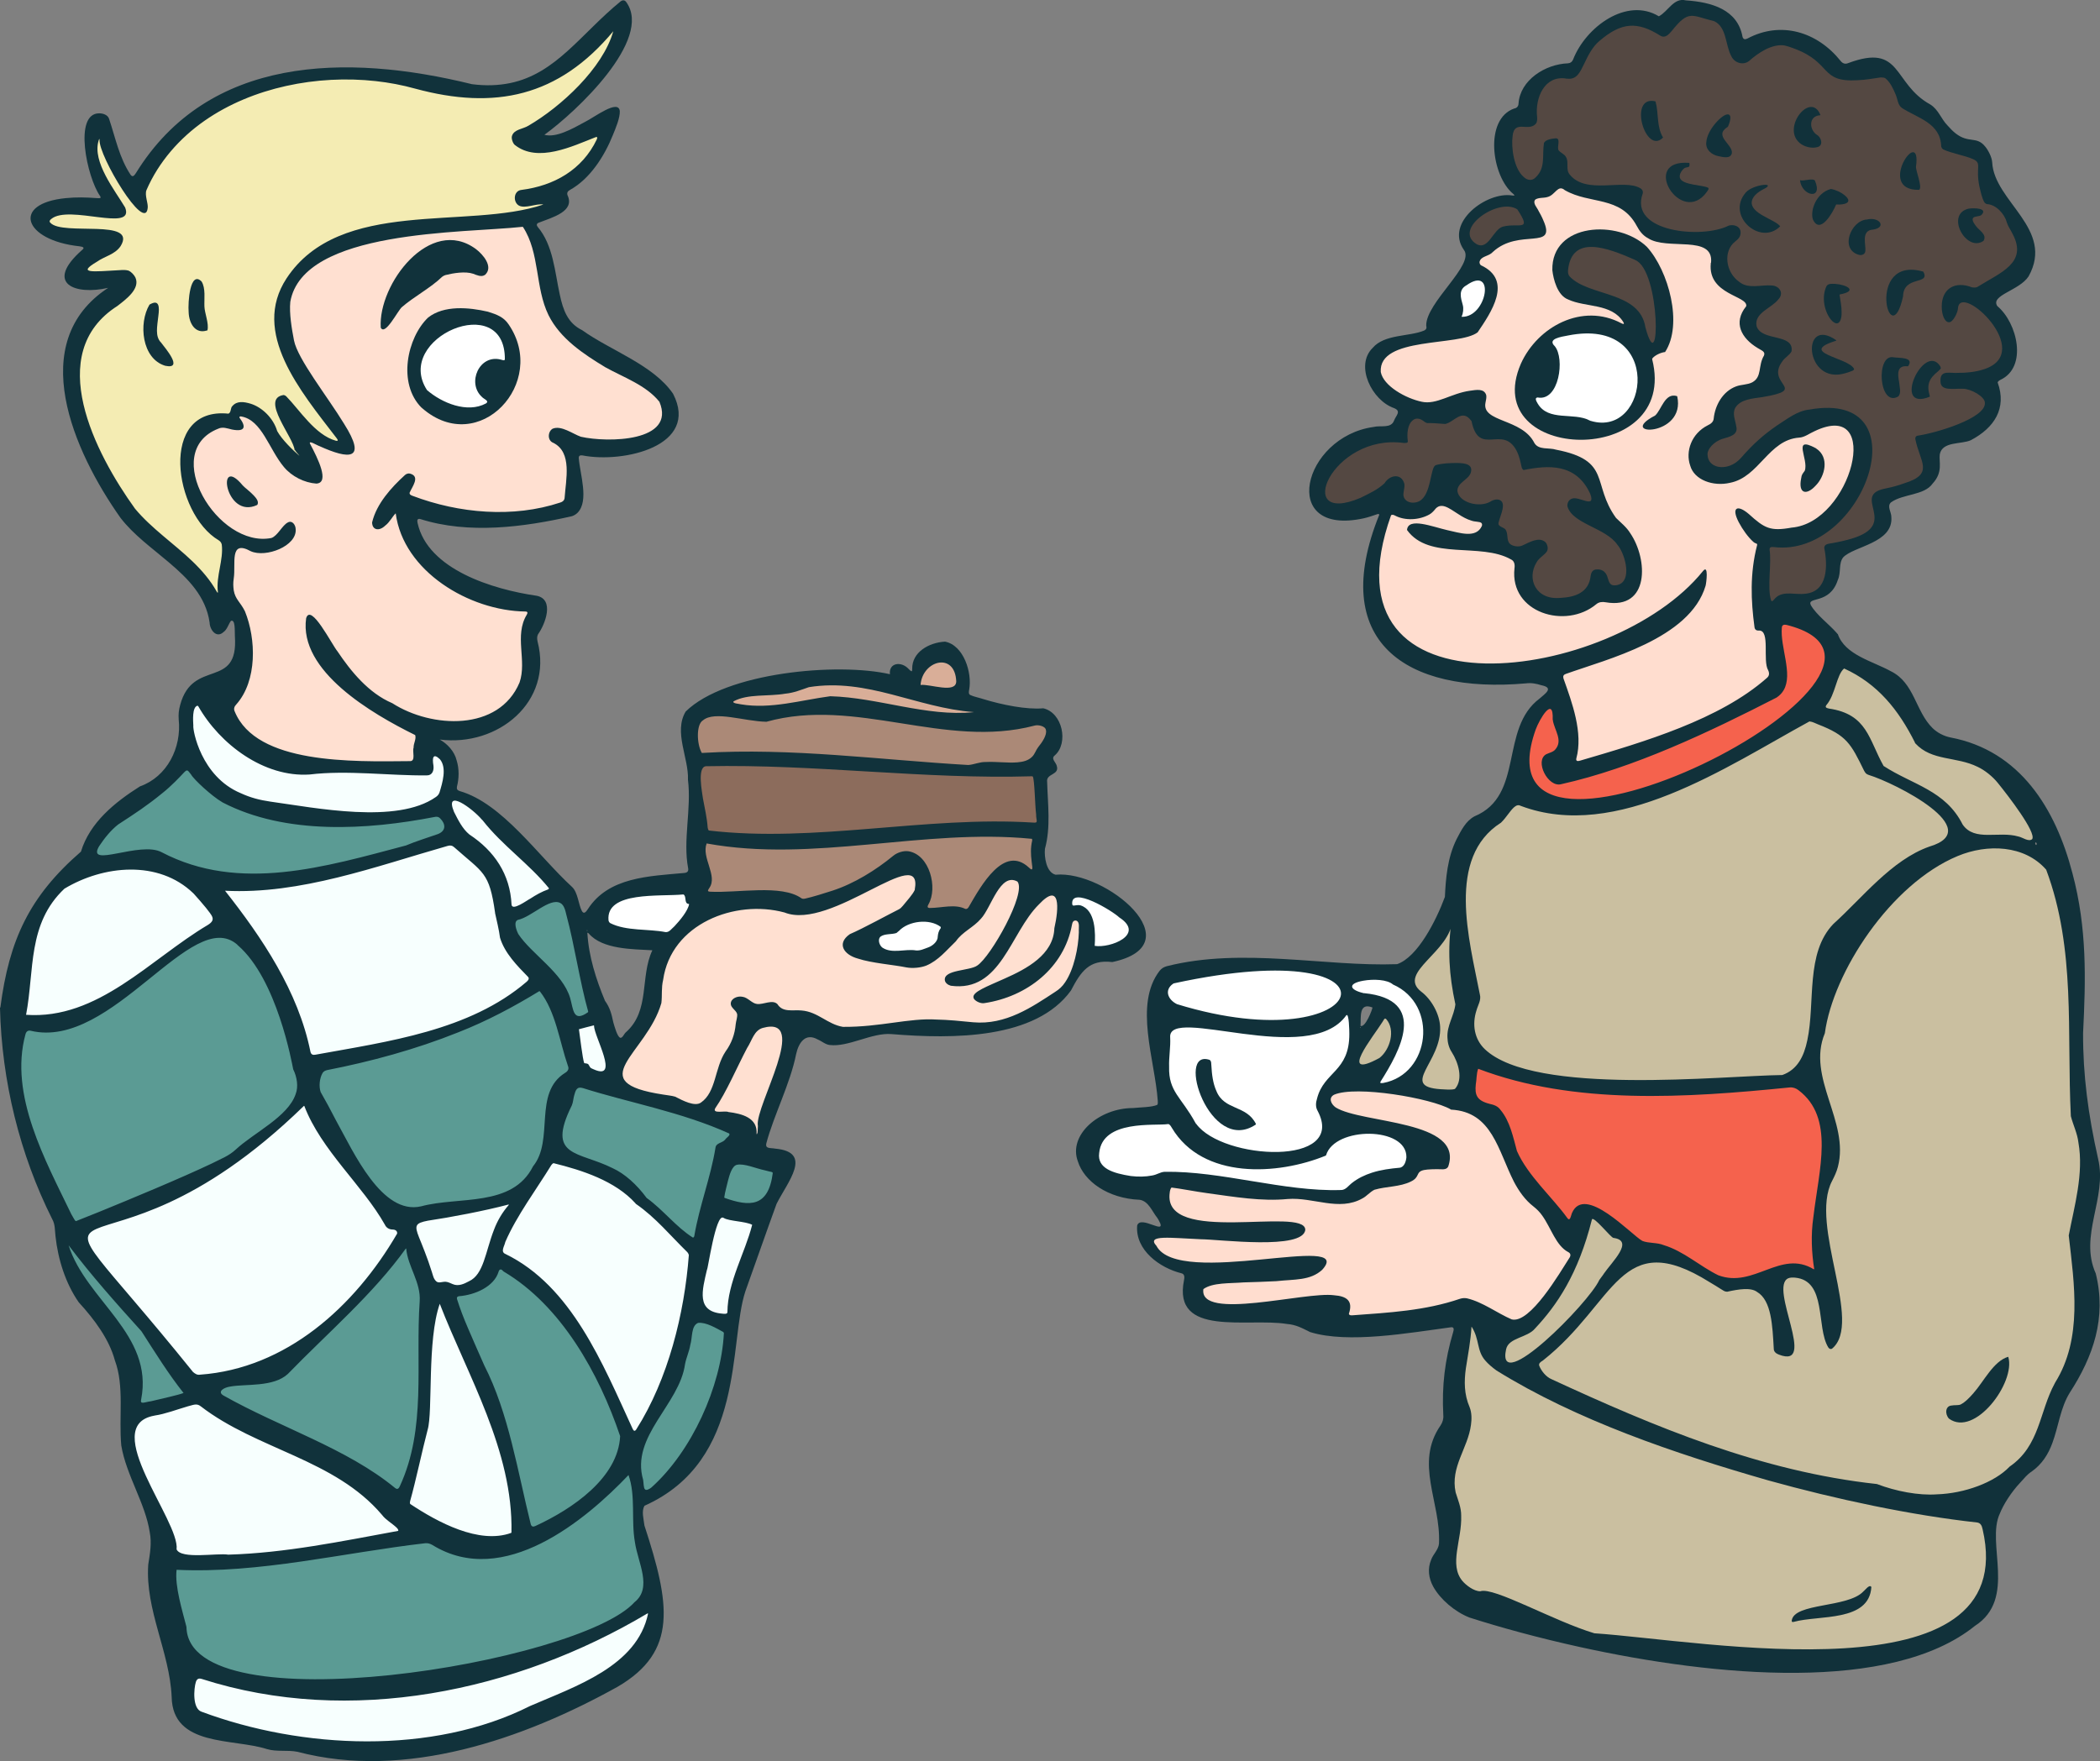 <?xml version="1.0" encoding="UTF-8"?>
<svg id="Layer_1" xmlns="http://www.w3.org/2000/svg" version="1.1" viewBox="0 0 238.43 200">
  <rect x="0" y="0" width="238.43" height="200" fill="#808080" stroke="none"/>
  <!-- Generator: Adobe Illustrator 29.1.0, SVG Export Plug-In . SVG Version: 2.1.0 Build 142)  -->
  <g id="Layer_2">
    <g>
      <path d="M140.32,134.36c-2.35-.37-5.08-.77-7.65-.77h-.43c-.14.02-.31.08-.51.16-.23.1-.49.21-.83.26-.44.09-.91.13-1.42.13-.36,0-.73-.02-1.13-.07-1.44-.24-4.39-.71-4.05-3.2.35-3.54,4.73-3.62,7.08-3.67.5-.01.92-.02,1.17-.06h.1c.45,0,.68.38.82.61l.04.06c1.81,3.03,4.9,4.02,7.18,4.33l.52.07-.36,2.22-.5-.08h-.03Z" fill="#fff"/>
      <path d="M151.4,135.67c-3.1,0-6.37-.54-9.53-1.06-.51-.09-2.05-.33-2.05-.33l.36-2.19.49.07c.66.09,1.37.13,2.08.13h0c2.44,0,5.06-.51,7.41-1.44.69-1.79,3.1-2.6,5.26-2.6,1.74,0,3.21.49,4.05,1.34.5.51.76,1.16.75,1.85-.09,1-.57,1.64-1.26,1.69-.78.07-1.94.2-3.01.54-.83.26-1.52.61-2.1,1.07-.11.09-.21.17-.3.26-.31.29-.69.66-1.28.66h-.87Z" fill="#fff"/>
      <path d="M156.86,123.53c-.34,0-.5-.18-.56-.29-.07-.11-.15-.34,0-.64,1-1.59,3.31-5.24,2.37-7.37-.41-.92-1.42-1.52-3.02-1.8-.23-.04-.48-.08-.83-.11l-.13-.02c-.9-.22-1.44-.53-1.61-.95-.09-.22-.08-.46.04-.67.21-.37.71-.63,1.59-.79.43-.08.89-.12,1.35-.12.62,0,1.73.08,2.4.61,2.53,1.15,3.95,3.74,3.62,6.62-.33,2.84-2.25,5.01-4.91,5.5-.12.02-.22.03-.3.03h-.02.01Z" fill="#fff"/>
      <path d="M144.75,131.35c-3.41,0-7.72-1.17-9.34-3.4l-.11-.18c-.52-.95-1.02-1.64-1.46-2.25-.92-1.29-1.66-2.31-1.6-4.39-.03-.53.02-1.11.06-1.66.04-.57.08-1.1.06-1.61-.05-.51.16-.86.33-1.05.39-.43,1.09-.63,2.19-.63,1.18,0,2.7.22,4.45.46,2.12.3,4.51.64,6.71.64,3.22,0,5.32-.74,6.4-2.27l.04-.05.04-.04c.15-.13.3-.16.4-.16.66,0,.74.8.79,2.02v.6c.02,2.77-1.09,3.94-2.07,4.98-.57.61-1.12,1.19-1.45,2.07-.06.16-.11.31-.15.48-.08.26-.18.67,0,.99.71,1.33.78,2.48.22,3.42-1.06,1.77-3.91,2.03-5.51,2.03h-.02.02Z" fill="#fff"/>
      <path d="M144.36,116.35c-3.28,0-6.94-.61-10.87-1.82h-.04l-.04-.03c-.77-.37-1.26-1-1.31-1.68-.05-.59.24-1.12.79-1.51l.2-.11.08-.02c4.48-.98,8.4-1.47,11.65-1.47.63,0,1.24.02,1.81.06,3.12.21,5.22.99,5.9,2.19.33.57.32,1.21-.02,1.79-.92,1.61-4.05,2.6-8.15,2.6h0Z" fill="#fff"/>
      <path d="M171.51,155.26c-.45,0-.71-.21-.85-.38-.3-.37-.35-.93-.17-1.77.22-1.01,1.17-1.4,2-1.75.54-.23,1.1-.46,1.4-.82,2.12-2.26,4.72-5.65,6.35-12.16.09-.29.31-.46.59-.46.42,0,.83.4,1.83,1.45.24.26.56.6.71.72.66.1,1.09.38,1.26.82.36.91-.56,2.06-1.45,3.18-.26.32-.51.63-.68.89l-.46.64c-.31.66-1.02,1.58-1.57,2.24-2.13,2.58-6.94,7.4-8.94,7.4h-.02,0Z" fill="#cabfa0"/>
      <path d="M205.14,187.84c-6.19,0-12.69-.69-17.91-1.24-2.44-.26-4.55-.48-6.22-.59h-.06l-.06-.02c-2.02-.61-4.46-1.69-6.61-2.64-2.5-1.11-4.86-2.16-5.85-2.16-.11,0-.16.02-.18.02l-.08.03h-.09c-1,0-2.02-.88-2.42-1.35-1.17-1.39-.86-3.18-.55-4.92.16-.92.32-1.88.29-2.81,0-.66-.2-1.27-.42-1.92-.07-.2-.13-.39-.19-.59-.42-1.97.22-3.54.84-5.06.39-.94.75-1.84.88-2.82.09-.73.06-1.31-.12-1.75-.74-1.74-.64-3.41-.46-4.67.05-.35.11-.69.16-1.04.2-1.2.4-2.45.47-3.64l.03-.43.74-.09.22.26c.48.74.65,1.46.79,2.08.15.64.27,1.19.7,1.69.26.32.67.68,1.18,1.05,9.53,5.91,21.41,9.73,30.68,12.4,8.36,2.33,16.77,4.02,23.67,4.78.81.13.97.85,1.04,1.15.84,3.61.35,6.59-1.45,8.85-2.91,3.66-9.13,5.43-19.03,5.43h.01Z" fill="#cabfa0"/>
      <path d="M230.42,95.92c-.33,0-.66-.14-.94-.27-.15-.07-.3-.13-.4-.15-.62-.17-1.23-.2-1.71-.2-.26,0-.52,0-.79.02-.26,0-.52.02-.78.02-1.25,0-2.53-.17-3.37-1.39l-.02-.03-.02-.03c-1.31-2.6-3.48-3.67-5.77-4.81-1-.49-2.03-1.01-3.03-1.66l-.1-.07-.06-.11c-.39-.69-.69-1.36-.99-2-1-2.21-1.73-3.81-4.85-4.26-.22-.05-.61-.13-.75-.48-.06-.15-.09-.4.11-.7l.02-.03.02-.02c.45-.51.71-1.32.97-2.09.29-.87.56-1.69,1.11-2.13l.25-.2.29.13c3.54,1.6,6.09,4.27,8.28,8.63h0c1.01,1.09,2.29,1.34,3.78,1.63,1.03.2,2.08.41,3.12.91.87.41,1.84,1.18,2.46,1.97,4.72,5.8,4.12,6.69,3.92,6.99l-.04.06-.05.05c-.18.15-.41.24-.66.24h0v-.02h0Z" fill="#cabfa0"/>
      <path d="M219.12,170.24c-1.88,0-4.11-.44-6.13-1.21-13.54-1.48-25.73-6.71-37.05-11.94-.78-.32-1.4-1.14-1.65-1.81l-.02-.05c-.16-.64.35-.97.63-1.14,2.46-1.96,4.23-4.1,5.78-5.99l.41-.5c2.28-2.77,4.11-4.73,7.02-4.73,1.54,0,3.3.57,5.36,1.76.3.17.61.36.93.56.53.32.85.51,1.32.82.03.02.07.05.11.07.11.08.17.11.23.12.68-.15,1.47-.3,2.17-.3.66,0,1.17.13,1.55.41,1.8,1.08,1.96,3.83,2.11,6.5l.02.34c0,.12.16.2.26.23.37.14.6.17.72.17.17,0,.21-.05.23-.07.34-.44-.14-2.26-.49-3.59-.62-2.34-1.2-4.55.21-5.17.2-.08.44-.12.73-.12h.29c2.77.25,3.13,2.96,3.43,5.14.14,1.08.28,2.1.64,2.82,1.3-1.47.6-4.84-.13-8.39-.59-2.83-1.19-5.77-.87-8.15.11-.81.32-1.52.64-2.14.2-.37.47-.92.62-1.49.6-2.29-.12-4.54-.89-6.93-.86-2.67-1.75-5.44-.6-8.26.98-7.07,7.51-17.19,15.38-20.46,1.43-.6,2.97-.91,4.46-.91,2.53,0,4.72.92,6.18,2.6l.06.07.03.09c2.55,6.81,2.61,13.94,2.67,20.84.02,2.37.04,4.83.16,7.24.09.33.21.66.32,1,.23.64.46,1.3.54,2.02.52,2.95-.12,5.96-.73,8.87-.13.6-.25,1.18-.36,1.76l.11.91c.62,5.24,1.31,11.19-1.74,16.05l-.04.06c-.55,1.03-.93,2.18-1.3,3.29-.75,2.27-1.52,4.62-3.92,6.28-1.79,1.86-5.23,3.17-8.58,3.27-.24.02-.52.03-.8.03h0l-.02.02h0Z" fill="#cabfa0"/>
      <path d="M154.71,121.4c-.49,0-.71-.27-.79-.44-.36-.7.26-1.79,1.89-4.13.29-.42.54-.77.69-1.03l.02-.03.02-.03s.05-.08.07-.11c.09-.15.26-.47.65-.47.16,0,.32.06.46.18l.03.03.03.03c.5.58.74,1.38.66,2.26-.1,1.1-.67,2.22-1.47,2.87l-.03.03-.09.06c-1,.54-1.67.79-2.13.79h-.01Z" fill="#cabfa0"/>
      <path d="M164.56,124.27c-.21,0-.43-.02-.64-.03-.13-.01-.26-.02-.39-.02-1.35-.09-2.08-.39-2.4-.95-.41-.74.07-1.64.63-2.68.59-1.09,1.31-2.44,1.23-3.94-.05-1.27-.89-2.82-1.95-3.62-.57-.45-.88-.95-.92-1.5-.08-1.08.83-2.05,1.88-3.18.85-.9,1.81-1.93,2.19-3.02l1,.23c-.3,2.75-.13,5.27.54,8.4l.02.08v.08c-.08.63-.29,1.2-.48,1.74-.24.66-.47,1.29-.43,1.96,0,.51.16,1.03.41,1.39.96,1.48,1.43,3.53.34,4.78l-.05.06-.18.11-.07.02c-.2.06-.44.09-.74.09h0Z" fill="#cabfa0"/>
      <path d="M186.28,123.17c-4.89,0-8.72-.3-11.73-.92-2.92-.6-5.04-1.51-6.31-2.74-1.28-1.22-1.69-3.05-1.09-4.91.04-.15.11-.34.18-.53.14-.36.28-.71.2-1-.12-.61-.25-1.21-.37-1.83-1.26-6.09-2.98-14.43,2.94-18.23.25-.25.49-.55.72-.86.32-.42.62-.81.97-1.04.21-.13.41-.19.61-.19.16,0,.32.04.48.12,1.84.69,3.83,1.04,5.92,1.04,7.69,0,15.67-4.54,22.71-8.54,1.28-.73,2.48-1.41,3.66-2.05l.1-.05.23-.02h.04c.33.04.61.16.86.28.07.03.13.06.2.09,3.45,1.32,3.97,2.38,5.51,5.51.07.12.1.15.11.16.02.01.07.04.12.06,1.64.5,9.37,3.89,9.36,6.84,0,1.02-.84,1.79-2.5,2.28-3.03,1.07-5.61,3.66-8.11,6.17-.89.89-1.72,1.74-2.58,2.51-2,2.07-2.17,5.28-2.33,8.39-.08,1.53-.16,3.11-.47,4.54-.31,1.48-.98,3.55-3.17,4.33l-.08.03h-.09c-1.2.02-2.9.1-4.88.2-3.2.16-7.2.37-11.22.37h.01Z" fill="#cabfa0"/>
      <path d="M196.87,145.65c-.67,0-1.31-.12-1.95-.35-.32-.15-.59-.3-.85-.45-.57-.33-1.13-.7-1.67-1.05-1.2-.79-2.33-1.52-3.62-1.92-.37-.15-.75-.19-1.17-.23-.44-.05-.88-.09-1.31-.26l-.06-.03c-.33-.18-.8-.58-1.46-1.13-.99-.84-2.35-1.99-3.54-2.59-.52-.26-.97-.4-1.32-.4-.3,0-.69.08-.96.72-.02.04-.04.1-.06.17-.09.31-.25.84-.76.84h0c-.25,0-.46-.14-.64-.42-.54-.75-1.24-1.56-1.98-2.41-1.43-1.64-2.91-3.34-3.75-5.24l-.02-.03v-.04c-.07-.23-.13-.46-.2-.69-.36-1.36-.73-2.77-1.58-3.77-.23-.32-.5-.43-.98-.53-1.82-.47-2.09-1.45-1.95-2.78.04-.2.05-.39.06-.58.04-.42.07-.89.23-1.3l.18-.48.48.18c2.02.77,4.18,1.39,6.43,1.84,3.88.81,8.14,1.2,13.04,1.2h0c5.2,0,10.49-.45,14.98-.9l.68-.07h.16c.44,0,.87.15,1.23.45,3.67,2.78,2.94,7.55,2.24,12.16l-.06.42c-.12.8-.23,1.56-.32,2.27-.27,1.81-.24,3.7.09,5.78l.06.37-.6.29-.27-.13c-.65-.4-1.31-.59-2.03-.59-1.02,0-2.03.38-3.1.78-1.17.44-2.37.89-3.69.89h.04Z" fill="#f5624d"/>
      <path d="M179.31,91.27c-2.58,0-4.38-.7-5.36-2.08-1.05-1.48-1.07-3.67-.06-6.5,0-.03,1.02-2.68,2.08-2.68.2,0,.38.08.52.22.25.26.35.72.32,1.51.06.28.17.57.29.88.31.82.7,1.83-.1,2.79-.26.32-.63.46-.93.57-.1.04-.2.07-.28.12-.33.18-.23.72-.17.95.21.8.86,1.52,1.38,1.52h0s.09,0,.14-.02c8.22-1.83,16.92-5.98,24.33-9.79.26-.18.46-.39.62-.65.56-.95.3-2.36.03-3.86-.19-1.04-.39-2.11-.29-3.08.08-.48.41-.75.86-.75.09,0,.19.01.29.03,4.25,1.06,4.91,3.11,4.72,4.63-.36,2.97-4.47,6.9-10.96,10.52-6.26,3.49-12.93,5.65-17.4,5.65h0l-.03.02h0Z" fill="#f5624d"/>
      <path d="M171.91,150.39c-.14,0-.28-.02-.41-.05h-.04l-.04-.03c-.64-.28-1.27-.63-1.88-.98-1-.56-2.04-1.14-3.1-1.39h-.16c-.12,0-.24.02-.36.06-3.72,1.28-7.64,1.56-11.44,1.84l-.92.07c-.55,0-.84-.2-.91-.6l-.02-.13.04-.12c.11-.32.2-.75.04-1s-.59-.38-1.27-.43c-.21-.03-.44-.04-.7-.04-1.12,0-2.81.23-4.59.47-2.16.29-4.39.59-6.22.59s-2.89-.3-3.44-.94c-.31-.36-.44-.84-.36-1.36l.03-.22.17-.13c.93-.68,2.34-.74,3.69-.8.39-.02.77-.03,1.13-.06.41-.02.81-.03,1.21-.04.83-.03,1.69-.06,2.51-.1.42-.05.85-.08,1.26-.1,1.49-.1,2.67-.18,3.61-1.04.25-.28.32-.44.34-.5-.09-.06-.42-.2-1.49-.2-1.16,0-2.78.16-4.5.32-2.14.21-4.55.44-6.71.44-3.64,0-5.72-.67-6.53-2.12-.16-.18-.49-.6-.32-1.06.2-.53.89-.61,1.15-.64.22-.03.49-.04.81-.04.62,0,1.37.04,2.24.09.51.03,1.06.06,1.62.09.41,0,1.11.05,1.99.11,1.42.1,3.19.22,4.87.22,3.91,0,4.4-.7,4.46-.92-.04-.09-.33-.42-2.78-.42-.72,0-1.52.03-2.37.05-.93.03-1.89.06-2.84.06-2.64,0-5.52-.2-6.78-1.66-.53-.61-.73-1.39-.6-2.31.02-.25.13-.9.63-1.01l.08-.02h.08c.5.07,1.29.2,2.12.34.66.11,1.33.23,1.89.3l1.1.15c2.16.31,4.19.6,6.21.6.62,0,1.18-.03,1.74-.08.22-.02.43-.03.63-.03.95,0,1.88.16,2.79.31.88.15,1.7.29,2.51.29.92,0,1.66-.18,2.35-.57.19-.1.37-.25.56-.41.24-.2.51-.43.83-.59l.04-.02h.04c.59-.17,1.18-.26,1.75-.34.83-.12,1.61-.23,2.29-.56.38-.18.45-.33.54-.53.17-.35.37-.67,1.06-.83.41-.1,1.18-.12,1.49-.12h.7c.14,0,.2-.02.21-.03.22-.68.18-1.25-.1-1.75-.94-1.62-4.4-2.29-7.46-2.89-2.14-.41-3.98-.77-5.03-1.43-.74-.54-1-1.33-.63-1.9.09-.16.25-.31.47-.43.68-.29,1.66-.44,2.96-.44.79,0,1.67.05,2.62.15,3.24.33,6.67,1.14,8.08,1.9,3.94.26,5.23,3.3,6.47,6.23.32.75.65,1.53,1.02,2.26.63,1.18,1.3,2.03,2.06,2.62.43.32.79.7,1.1,1.13.36.51.66,1.08.95,1.63.53,1,1.03,1.95,1.81,2.37.24.1.43.31.5.57.08.28,0,.59-.21.87-.08.13-.21.33-.35.57-2.15,3.45-4.4,6.64-6.31,6.64l.04.04-.02.03h0Z" fill="#ffddcf"/>
      <path d="M210.58,56.1l.28-.55c1.32-2.64,1.53-5.29.53-6.92-.74-1.2-2.07-1.8-3.96-1.8-.59,0-1.24.06-1.92.18-1.06.11-1.99.73-2.9,1.34-.21.14-.42.28-.62.41-1.47,1.01-2.66,2.08-3.95,3.56-.17.2-.57.57-.83.71-.53.34-1.16.53-1.75.53-1.19,0-2.06-.74-2.14-1.81-.17-.99.97-2.08,2.09-2.42l.12-.03c1.07-.3,1.14-.45,1.06-.76-.04-.2-.08-.35-.11-.51-.14-.57-.32-1.29.06-1.98.66-1.08,1.97-1.26,3.01-1.4l.42-.06c1.45-.24,1.94-.43,2.1-.53-.04-.08-.11-.18-.16-.26-.37-.56-1.07-1.61,0-3.07.16-.25.39-.44.59-.61.15-.13.29-.26.39-.39.03-.47-.26-.64-1.48-.93-.94-.23-2.12-.51-2.47-1.61l-.02-.05c-.28-1.32.78-2.06,1.62-2.65.39-.27.75-.53.95-.8l.02-.03.02-.02c.14-.14.18-.28.13-.4-.06-.14-.25-.29-.55-.3h-.31c-.26,0-.53.02-.81.04-.3.03-.61.05-.92.05-.53,0-1.3-.06-1.96-.61-.9-.63-1.51-1.75-1.54-2.92-.03-1.01.37-1.9,1.1-2.47.17-.13.33-.27.39-.41.03-.09.06-.26-.02-.36-.07-.09-.23-.15-.42-.15-.06,0-.13,0-.2.02-.97.47-2.42.74-3.99.74-.39,0-.78-.02-1.16-.05-2.44-.21-4.29-1.04-5.07-2.27-.48-.76-.56-1.68-.23-2.65h0l-.04-.07c-.36-.22-.9-.31-1.74-.31-.37,0-.77.02-1.17.04-.43.02-.88.04-1.31.04-1.29,0-2.9-.16-3.92-1.44-.37-.44-.37-.96-.36-1.39,0-.28,0-.51-.09-.66l-.02-.03-.02-.03s-.18-.16-.28-.23c-.16-.11-.35-.25-.49-.43-.22-.29-.18-.67-.14-1.01,0-.04,0-.09.02-.13-.41.06-.58.13-.64.18-.05.35-.06.71-.07,1.06-.02.99-.05,2.1-1.02,3.02-.24.27-.6.44-.98.44s-.76-.16-1.08-.46c-1.28-1.08-1.61-3.7-1.42-5.12.11-.99.62-1.47,1.54-1.47h.64c.31,0,.47-.05.6-.2.02-.03.03-.17,0-.39-.17-1.49.25-3.01,1.07-3.94.59-.66,1.37-1.01,2.25-1.01.18,0,.37.02.55.05h.03c.1,0,.15.02.2.02.48,0,.72-.38,1.14-1.24l.13-.27c.15-.31.31-.64.49-.97.42-.74.83-1.27,1.29-1.67,1.51-1.3,2.77-1.88,4.09-1.88,1.05,0,2.16.39,3.47,1.22.03.02.07.03.09.03.12,0,.37-.28.52-.45,1-1.25,1.71-1.91,2.71-1.91.45,0,.91.14,1.5.31.33.1.71.21,1.16.32l.06.02.05.03c1.14.55,1.43,1.74,1.69,2.79.13.51.25,1,.45,1.39.15.35.47.56.81.56.16,0,.31-.05.44-.15.78-.7,2.38-1.9,3.99-1.9.12,0,.23,0,.34.02.45.09.92.26,1.31.4,2.02.75,2.85,1.64,3.52,2.35.72.76,1.16,1.23,2.83,1.23.2,0,.4,0,.63-.02.73-.04,1.33-.13,2.03-.24l.63-.09h.07s.07.02.1.02c.18,0,.42.02.65.17.68.52,1.09,1.4,1.38,2.1.09.21.14.42.2.6.1.36.16.57.34.69.37.24.8.46,1.25.69.81.42,1.65.84,2.29,1.48.71.69,1.07,1.51,1.11,2.5.46.2,1.05.36,1.63.52.61.17,1.19.33,1.66.53.96.42.93.98.91,1.63-.02.42-.04.99.14,1.86.03.1.05.22.08.34.11.46.21.9.4,1.26,1.22.12,2.32,1.33,2.6,2.43.07.21.2.44.34.7.1.17.21.36.3.56,1.7,3.22-.81,4.67-3.02,5.95-.37.22-.75.44-1.11.66-.18.12-.41.18-.68.18-.11,0-.23,0-.33-.03h-.07l-.06-.04c-.39-.15-.75-.23-1.09-.23-.46,0-.85.15-1.13.43-.33.33-.5.85-.5,1.49,0,.68.2,1.13.31,1.26.21-.18.52-.83.51-1.09v-.07c.08-.67.51-1.09,1.14-1.09,1.57,0,4.44,2.78,4.84,5.17.15.93.06,2.6-2.29,3.41-1.09.37-2.19.46-3.5.46h-.72c-.31,0-.37.05-.38.06,0,0-.07.08-.06.41,0,.2,0,.35.83.35h1.24c.77,0,1.93.53,2.53,1.16.31.33.46.66.45,1,.11,2.32-6.27,3.86-7.87,4.15.11.5.28.99.43,1.43.32.94.61,1.75.22,2.52-.32.64-1.04,1.09-2.32,1.48-.64.24-1.3.42-2.18.6-.56.11-.92.27-1.06.47l-.21.31-2.27-.65v-.02h.02v-.02Z" fill="#544842"/>
      <path d="M201.16,68.78c-.13,0-.45-.05-.61-.49-.28-.9-.23-2.17-.17-3.4.04-.9.08-1.75,0-2.36v-.28c.03-.17.16-.64.84-.64h.21c.31.04.61.06.9.06,4.04,0,7.13-3.3,8.54-6.12l.19-.38,2.39.68-.38.59c-.15.23-.06.65.06,1.13.28,1.21.71,3.04-2.8,4.09-.6.19-1.41.38-2.17.51-.06.02-.15.03-.24.04-.09.02-.21.04-.29.06.22,1.16.41,3.13-.46,4.44-.42.63-1.02,1.03-1.8,1.18-.12.03-.25.04-.39.06-.13.02-.31.03-.52.03-.23,0-.46-.02-.7-.03-.22-.02-.45-.03-.66-.03-.54,0-.88.09-1.12.31-.07.06-.12.12-.17.18-.12.14-.26.3-.47.36l-.07.02h-.1v-.02h0Z" fill="#544842"/>
      <path d="M179.17,86.94c-.3,0-.47-.15-.54-.24-.1-.11-.2-.32-.14-.64.73-2.7-.41-5.93-1.33-8.53l-.11-.32c-.15-.55.08-.99.58-1.15.61-.22,1.31-.45,2.07-.7,4.78-1.59,12.02-3.98,13.49-8.97.03-.09.06-.33.08-.59-5.1,5.8-15.24,10.09-24.02,10.09h0c-5.32,0-9.26-1.57-11.39-4.55-2.15-2.99-2.33-7.19-.54-12.49l.23-.65.13-.1c.13-.09.29-.14.45-.14.21,0,.38.07.54.15.44.24.97.36,1.54.36.65,0,1.31-.16,1.85-.46.17-.1.35-.28.48-.42.3-.41.7-.63,1.18-.63.63,0,1.21.39,1.89.84l.32.21c.32.21.82.5,1.33.65.15.05.32.07.48.09.3.04.62.07.85.28.11.1.32.36.2.84v.04l-.03.04c-.35.8-1.04,1.21-2.04,1.21-.64,0-1.32-.16-1.93-.31-.18-.04-.36-.09-.53-.12-.32-.07-.68-.17-1.06-.28-.81-.23-1.72-.48-2.35-.48-.31,0-.45.06-.51.12,1.32,1.64,3.63,1.77,6.07,1.9,1.9.11,3.87.22,5.43,1.09.52.23.78.81.65,1.56-.13,1.23.21,2.36.99,3.22.9,1.01,2.37,1.61,3.92,1.61,1.34,0,2.61-.44,3.57-1.24.29-.24.64-.35,1.06-.35.13,0,.28.02.42.04.3.05.6.08.86.08,1.06,0,1.82-.41,2.25-1.23.76-1.45.39-4.1-.84-5.9-.31-.5-.73-.88-1.17-1.29-.13-.12-.26-.24-.39-.36l-.03-.03-.03-.04c-1.02-1.41-1.4-2.68-1.7-3.71-.57-1.93-.92-3.09-4.79-3.84h-.03l-.03-.02c-.21-.07-.48-.09-.76-.11-.67-.05-1.51-.1-1.98-.88-.62-1.24-1.96-1.78-3.15-2.26-1.3-.52-2.78-1.12-2.46-2.68l.03-.16c.03-.16.08-.4.05-.49-.02-.06-.06-.18-.46-.18-.21,0-.46.04-.71.07l-.13.02c-.82.12-1.58.4-2.31.68-.88.33-1.72.65-2.59.65-.24,0-.48-.03-.71-.08-1.83-.38-4.7-1.84-5.06-3.78v-.06c-.2-2.67,3.01-3.32,4.21-3.57.94-.19,1.94-.31,2.91-.44,1.63-.21,3.32-.42,4.01-.9l.06-.09c.97-1.44,2.43-3.61,2-5.15-.18-.65-.68-1.16-1.54-1.55l-.08-.04-.06-.06c-.33-.32-.4-.78-.17-1.18.21-.39.61-.57.91-.7.27-.11.48-.2.6-.33l.02-.03.02-.02c1.48-1.37,3.23-1.51,4.51-1.62.55-.05,1.25-.1,1.36-.28.02-.04.11-.27-.26-1.11-.19-.42-.41-.83-.53-1.03l-.02-.03v-.03c-.04-.07-.1-.15-.15-.24-.22-.34-.63-.98-.14-1.56l.04-.05.05-.04c.34-.25.74-.28,1.07-.3.16-.02.32-.03.44-.06.26-.06.46-.25.66-.45.27-.26.57-.56,1.03-.56.26,0,.51.1.75.3.97.54,2.05.78,3.1,1,1.94.41,3.95.84,5.23,3.23.32.6.67.99,1.06,1.18l.03.02.03.02c.72.48,1.99.53,3.2.57.22,0,.43.02.64.03,1.14.06,2.41.19,3.08.97.36.43.52.99.46,1.68v.06c-.2,1.91,1.23,2.63,2.49,3.25.87.43,1.69.84,1.51,1.68l-.03.12-.08.1c-.51.63-.71,1.26-.61,1.86.13.76.76,1.51,1.78,2.12.1.07.18.11.26.16.29.16.98.54.67,1.32l-.02.04-.02.04c-.24.4-.31.82-.39,1.25-.12.69-.25,1.48-1.14,1.97-.4.2-.8.27-1.18.33-.26.04-.51.08-.72.16-1.45.54-2.1,2.08-2.21,3.23-.07.76-.75,1.08-.97,1.19-1.71.86-2.18,2.66-1.74,3.93.29,1.04,1.49,1.75,2.93,1.75h0c.34,0,.67-.04,1-.12,1.44-.28,2.42-1.31,3.46-2.41,1.21-1.27,2.45-2.59,4.47-2.73.32,0,.65-.2,1-.39.21-.11.41-.23.62-.32.91-.43,1.74-.65,2.44-.65,1.58,0,2.57,1.11,2.65,2.96.15,3.53-3,9.26-7.49,9.64-.64.12-1.17.17-1.62.17-1.45,0-2.25-.59-3.64-1.85-.29-.25-.5-.38-.65-.45.04.15.11.4.31.78.43.82,1.02,1.61,1.53,2.06.06.06.09.07.15.09.48.18.49.55.45.75l-.03.11c-.85,3.3-.63,6.39-.28,8.98h.04c1.26,0,1.26,1.58,1.26,2.85,0,.7,0,1.58.21,1.91l.03.06c.26.57.14,1.12-.31,1.48-5.46,4.83-14.27,7.4-21.35,9.48-.11.03-.26.07-.41.07h-.04Z" fill="#ffddcf"/>
      <path d="M176.75,68.44c-1.3,0-2.36-.56-2.91-1.55-.55-.98-.49-2.24.15-3.28.18-.34.49-.61.76-.85.17-.14.32-.28.43-.42.06-.09-.03-.35-.11-.42-.09-.08-.21-.12-.36-.12-.38,0-.86.23-1.28.44-.1.05-.21.1-.3.14-.24.12-.52.18-.82.18-.28,0-.57-.06-.84-.18-.74-.32-.8-.98-.84-1.42-.02-.18-.04-.35-.08-.46l-.02-.03v-.03s-.13-.06-.21-.09c-.22-.11-.55-.27-.68-.65l-.03-.08v-.09c0-.27.1-.58.24-.98.26-.77.34-1.2.25-1.29,0,0-.04-.04-.13-.04-.13,0-.32.06-.48.16-.43.26-.97.39-1.56.39-1.3,0-2.78-.68-2.96-1.95v-.06c-.02-.8.52-1.25.96-1.61.25-.21.49-.41.56-.61.05-.15.04-.24.02-.26-.04-.06-.22-.18-1.06-.2h-.12c-.88,0-1.56.07-2.09.2-.1.21-.19.61-.28,1.04-.28,1.26-.71,3.18-2.41,3.25h-.14c-.78,0-1.41-.47-1.55-1.15-.07-.26-.02-.56.04-.86.04-.22.08-.44.05-.58-.12-.41-.39-.41-.47-.41-.3,0-.64.23-.83.54l-.04.07-.06.05c-.77.71-1.59,1.11-2.45,1.55l-.37.18c-1.09.47-2.01.7-2.75.7h0c-1.07,0-1.57-.48-1.8-.87-.42-.72-.28-1.78.36-2.91,1.21-2.09,4.03-4.2,7.62-4.2.37,0,.75.02,1.12.07-.05-.65,0-1.84.82-2.46.21-.18.49-.28.8-.28s.63.11.92.31c.04.02.09.06.13.09.05.04.11.08.15.1h.12c.5,0,1.24.05,1.81.1.22-.06.47-.23.71-.39.4-.26.85-.56,1.37-.56.49,0,.93.26,1.32.78l.03.04.08.18v.06c.36,1.68.98,1.68,1.47,1.68.16,0,.33,0,.5-.02.2,0,.4-.03.59-.03.78,0,1.77.18,2.51,1.56.33.64.46,1.24.6,1.88h0c.72-.13,1.6-.27,2.5-.27,2.54,0,4.27,1.09,5.29,3.32.16.42.29.91.04,1.27-.08.12-.28.32-.68.32-.27,0-.56-.09-.88-.19-.26-.08-.56-.17-.74-.17h-.07l-.05.02c-.11.03-.18.18-.17.3.27.83,1.38,1.39,2.55,1.98,1.14.58,2.33,1.18,3.01,2.16.68.79,1.29,2.57,1.08,3.82-.11.64-.42,1.12-.9,1.39-.28.15-.6.24-.89.24-.15,0-.29-.02-.43-.06-.57-.17-.73-.74-.84-1.11-.02-.07-.04-.14-.06-.2-.11-.3-.3-.44-.62-.44-.06,0-.12,0-.19.02,0,0-.05.09-.08.27-.2,1.83-1.5,2.83-3.89,2.94-.13.02-.29.02-.44.02v-.03.05h0Z" fill="#544842"/>
      <path d="M168.16,28.38c-.25,0-.5-.07-.75-.21-.81-.5-1.17-1.21-1.02-2.01.32-1.57,2.74-3.21,4.71-3.21.57,0,1.06.13,1.46.4l.06.04.07.08.05.07c.67,1.03.97,1.64.71,2.13-.25.45-.8.45-1.24.45h-.17c-.39,0-.8,0-1.22.12-.3.07-.61.49-.91.89-.45.6-.95,1.27-1.75,1.27h0v-.02h0Z" fill="#544842"/>
      <path d="M164.49,33.24c.72,0,2.18-1.89,2.18-1.89,1.63-.49,2.44.62,2.45,1.58,0,.74-.3,1.62-.79,2.29-.6.83-2.41,1.51-3.29,1.51l-.54-3.49h-.01Z" fill="#fff"/>
      <path d="M187.63,39.44c-.53,0-.87-.55-1.3-2.12v-.06c-.35-2.23-2.42-2.89-4.6-3.58-1.46-.47-2.96-.94-3.89-1.95-.32-.37-.34-.79-.32-1.07.26-2.59,1.86-3.14,3.16-3.14,1.59,0,3.49.78,5.14,1.5l.09.04c2.36.98,2.89,7.57,2.51,9.45-.12.61-.38.91-.78.91h0v.02h0Z" fill="#544842"/>
      <path d="M181.89,48.52c-.47,0-.95-.08-1.44-.22l-.21-.08h-.02c-.61-.33-1.41-.39-2.25-.44-1.4-.09-2.98-.2-3.85-1.69l-.04-.08c-.14-.26-.34-.66-.14-1.03.07-.12.24-.32.6-.35h.13c.08.03.16.04.23.04h0c.61,0,1.01-.57,1.23-1.05.63-1.37.53-3.31,0-3.95-.42-.41-.43-.78-.35-1.01.2-.68,1.18-.86,1.96-1.01l.2-.04c.81-.16,1.58-.24,2.29-.24,4.29,0,6.21,2.9,6.21,5.76,0,2.65-1.7,5.4-4.54,5.4h0Z" fill="#fff"/>
    </g>
    <g>
      <path d="M228.02,154.11c.85,2.91-3.82,9.15-6.74,7-.48-.52-.42-1.46.33-1.49.26-.06.67,0,.97-.1.57-.29,1.03-.79,1.48-1.3,1.2-1.35,2.27-3.63,3.94-4.13l.03.03h0Z" fill="#11313a"/>
      <path d="M191.81,18.54c.08.59-.19.37-.56.55-.34.28-.61.71-.52,1.1.26.86,2.63.8,3.22,1.14.12.17-.09.31-.15.45-2.9,4.06-7.7-3.74-2-3.28l.02.03h-.01Z" fill="#11313a"/>
      <path d="M218.39,30.89c.77,1.51-2.27.36-2.32,2.77-1.49,6.79-4.33-4.67,2.27-2.82l.05.05h0Z" fill="#11313a"/>
      <path d="M198.25,21.83c.34-.41,1.25-.73,1.81-.81.57-.09.92,0,.43.32-.63.32-1.45.78-1.59,1.51-.24,1.42,2.6,2.04,3.22,2.85-2.24,2.27-6.17-1.18-3.93-3.81l.06-.07h0Z" fill="#11313a"/>
      <path d="M208.48,38.69c-4.48,1.39,1.43,1.9,2.03,3.21-.02.21-.3.23-.48.32-.17.06-.28.1-.5.16-4.65,1.43-5.1-6.58-1.05-3.74v.04h0Z" fill="#11313a"/>
      <path d="M206.65,13.09c-1.34.07-1.28,1.72-.26,2.29.44.34.62,1.18-.06,1.33-.64.18-1.52-.04-2.03-.5-2.02-1.77,1.32-5.9,2.39-3.14l-.03.02h-.01Z" fill="#11313a"/>
      <path d="M208.46,23.25c-.35.86-1.79,3.42-2.61,1.71-.35-.87.23-3,2.02-3.5.55.09,1.16.38,1.55.7,1.1.9-.13,1.13-.92,1.06l-.04.03h0Z" fill="#11313a"/>
      <path d="M196.16,14.41c-1.67,1.05.63,1.98.47,3-.17.66-.99.43-1.5.33-.79-.15-1.51-.74-1.4-1.6.05-.69.48-1.47.99-2.08,1.24-1.48,2.24-1.47,1.48.3l-.04.04h0Z" fill="#11313a"/>
      <path d="M216.58,41.6c-1.2-.13-1.14.83-.96,1.78.04.56.29,1.25-.1,1.65-2.21,1.28-2.58-4.89-.52-4.45.63.1,2.37-.05,1.65,1l-.06.02h0Z" fill="#11313a"/>
      <path d="M219.09,45.06c-4.38,1.76-.65-6.29,1.2-3.47.02.06.06.17.07.22-.04.14-.24.26-.33.37-1.05.85-1.3,1.53-.92,2.82l-.02.05h0Z" fill="#11313a"/>
      <path d="M208.86,33.48c.08.61.24,1.3.23,1.94.05.82-.27,1.78-1.06,1.04-.68-.65-1.33-2.39-.69-3.89.17-.39.6-.34,1.03-.33,1.35.1,2.6.81.52,1.2l-.03.05h0Z" fill="#11313a"/>
      <path d="M223.58,23.69c.48-.08,2.22-.08,1.36.75-.31.18-.83.1-.95.36-.1.29.21.68.4.93.35.46,1.23.91.82,1.62-1.96,1.39-4.41-3.05-1.67-3.66h.05v-.02.02h-.01Z" fill="#11313a"/>
      <path d="M212.01,24.92c1.44-.33,2.34,1.02.39,1.19-1.04.28-.55,1.65-.61,2.38-.02.36-.34.53-.7.46-2.25-.59-.97-3.88.85-4.02h.07,0Z" fill="#11313a"/>
      <path d="M187.97,11.54c.37,1.33.1,2.86.85,4.08-2,2.07-4-4.8-.9-4.12l.05.04h0Z" fill="#11313a"/>
      <path d="M217.87,21.56c-4.96.09.34-7.52-.33-2.64-.06.41.75,2.31.37,2.63h-.04Z" fill="#11313a"/>
      <path d="M206.06,20.5c.98,2.29-1.51,1.77-1.69-.03.44.13,1.41-.27,1.69.03Z" fill="#11313a"/>
      <path d="M206.22,50.95c1.51.98,1,3.14-.1,4.23-1.04,1.12-1.97.87-1.62-.85.05-.46.18-.53.41-.87.47-1.32-1.49-4.02,1.23-2.57l.08.05h0Z" fill="#11313a"/>
      <path d="M190.43,45.01c1.02,4.66-7.07,4.55-2.51,2.18.73-.65,1.09-2.62,2.47-2.21l.04.04h0Z" fill="#11313a"/>
      <path d="M211.62,180.69c.11-.08.66-.82.85-.45-.25,3.99-5.96,3.16-8.79,3.95-.15.04-.27.03-.25-.14.26-2.04,6.4-1.43,8.14-3.32l.05-.05h0Z" fill="#11313a"/>
      <path d="M142.57,127.72c-5.23,3.49-9.14-8.67-5.23-7.35.22.15.17.43.2.68.05.95.17,1.98.57,2.86.9,2.23,3.41,1.56,4.49,3.74l-.03.07h0Z" fill="#11313a"/>
      <path d="M208.66,72.01c.82,2.38,3.97,3.08,6.02,4.22,2.69,1.32,2.78,4.53,4.74,6.46.52.51,1.27.91,2.02,1.06,7.94,1.5,11.97,8.15,13.86,15.42,1.68,6.28,1.51,12.08,1.21,18.15-.02,4.74.57,9.25,1.71,14.3,1.05,4.45-2.21,8.7-.27,13.01,1.25,5.05-.3,9.44-2.96,13.55-1.06,1.72-1.27,3.81-1.96,5.68-.47,1.3-1.19,2.44-2.37,3.27-.54.35-.79.73-1.25,1.21-1.09,1.15-1.97,2.58-2.35,3.55-1.6,3.37,1.97,9.67-2.83,12.76-9.49,7.64-29.49,5.78-44.81,2.41-4.82-1.06-9.16-2.26-12.59-3.36-1.66-.66-3.29-2.05-4.1-3.5-.53-.97-.67-2.04-.24-3.06.22-.63.84-1.15.89-1.84.23-4.7-2.81-9.1.18-13.42.23-.35.35-.74.31-1.16-.18-3.33.18-6.29,1.12-9.44.09-.28.12-.61-.27-.54-4.68.62-11.65,1.89-15.98.54-.89-.44-1.58-.84-2.64-.92-4.44-.72-12.99,1.55-11.67-4.97.07-.32.08-.69-.28-.78-2.47-.61-5.26-2.63-5.04-5.42.37-1.28,3.47,1.25,2.48-.55-.06-.11-.13-.24-.21-.35-.56-.68-.97-1.88-1.98-2.03-3.63-.15-6.31-2.1-7.02-4.36-1.12-2.98,2.38-6.06,6.26-6.06.85-.09,2.1-.08,2.75-.36.09-.12.07-.3.06-.46-.32-4.67-2.74-10.96.22-14.78.21-.26.48-.42.81-.51,8.58-2.17,17.99.07,26.14-.23,2.33-.79,4.45-4.97,5.43-7.64.1-2.05.27-4.43,1.33-6.56.52-.99,1.03-2.05,2.03-2.59,5.7-2.37,2.81-9.96,7.41-13.39.61-.55,1.66-1.2.18-1.5-.58-.18-1.12-.29-1.75-.21-13.67,1.21-22.47-4.76-16.65-19.15-.02-.11-.14-.1-.3-.04-.44.15-.95.33-1.49.45-9.68,2.09-6.93-9.26,1.14-10.38.8-.21,1.98.21,2.33-.73.2-.55.87-1.06,0-1.41-2.5-.86-4.49-4.82-2.43-6.84,1.34-1.58,4.15-1.26,5.84-1.97.28-.14.3-.31.24-.56-.05-2.63,5.58-6.94,4.27-8.61-2.18-3.11,2.62-6.65,5.5-6.17.21.02.36.04.13-.16-2.49-2.01-3.35-8.53.1-9.72.29-.04.47-.26.48-.55.17-2.66,3.02-4.49,5.63-4.58.29-.03.46-.18.57-.44,1.44-3.69,6.08-7.11,9.73-4.9,1.02-.51,1.69-2.15,3.06-1.81,2.94.2,5.88,1.04,6.44,4.13.09.32.29.33.55.21,3.81-2.03,7.93-.78,10.59,2.54.23.29.51.39.85.25,6.19-2.32,5,2.32,9.34,4.7.94.6,1.19,1.6,1.94,2.37.27.31.64.69.93.91,1.5,1.17,2.37.27,3.35,1.49.31.36.77,1.19.8,1.81.24,4.46,7.13,7.56,4.13,12.94-1.06,1.62-4.36,2.13-3.55,3.37,2.29,1.91,3.46,6.94.35,8.38-.15.08-.27.17-.31.29,1.06,2.94-.37,5.15-3.04,6.56-1.09.5-3.23.1-3.53,1.6-.12.85.39,2.02-.8,3.31-.95,1.39-3.38,1.16-4.75,2.16-.47.45.05,1.08.05,1.65.24,2.98-4.28,3.31-5.47,4.59-.55.7-.21,1.71-.61,2.57-.9,2.81-3.52,1.84-3.07,2.84.63,1.12,2.09,2.18,2.97,3.2l.05.07h.02l.03.03h0ZM177.81,8.92c-2.43-.38-3.54,2.16-3.29,4.36.02.26.02.55-.13.76-.84.98-2.44-.49-2.65,1.38-.18,1.35.14,3.73,1.27,4.69.4.38.96.46,1.35.03,1.16-1.1.71-2.5.94-3.91.22-.41.94-.48,1.32-.52.65-.04.1,1.03.35,1.37.19.26.67.43.82.74.38.59-.06,1.43.43,2,1.87,2.34,6.14.44,8,1.55.22.11.34.3.3.59-1.63,4.42,6.75,5.2,9.76,3.66.81-.2,1.58.26,1.28,1.17-.1.27-.33.46-.54.63-1.42,1.1-1.1,3.51.45,4.59,1.02.85,2.49.31,3.68.41.88.03,1.44.88.76,1.58-.73.98-2.79,1.54-2.47,3.04.56,1.77,4.26.78,3.97,2.86-.24.46-.75.69-1.05,1.14-1.96,2.65,3.1,3.16-2.27,4.06-1.04.16-2.46.22-3.06,1.2-.38.67,0,1.43.1,2.12.25.95-.71,1.18-1.53,1.41-.99.29-1.84,1.22-1.72,1.89.09,1.34,1.78,1.74,3.11.87.15-.08.53-.41.7-.61,1.38-1.59,2.6-2.65,4.07-3.66,1.08-.68,2.29-1.68,3.7-1.81,12.98-2.29,6.13,16.85-4.05,15.62-.34-.03-.52,0-.49.33.23,1.52-.28,4.26.15,5.67.04.11.09.16.15.14.11-.03.26-.29.44-.43.87-.77,2.27-.26,3.3-.41,2.6-.24,2.56-3.23,2.16-5.21.02-.47.51-.46.97-.55.7-.12,1.51-.31,2.12-.49,5.6-1.67-.17-4.92,3.85-5.7.79-.16,1.45-.34,2.13-.59,3.5-1.07,1.77-2.44,1.27-5.04,0-.2.05-.33.25-.37,2.16-.31,7.74-1.99,7.65-3.71.04-.72-1.6-1.62-2.47-1.62-1.17-.04-2.55.29-2.57-.82-.07-1.23.79-.99,1.67-.98,1.18,0,2.26-.07,3.34-.44,5.73-1.96-2.7-9.85-3.02-6.95,0,.5-.58,1.68-1.03,1.63-.48.02-.83-.85-.82-1.79,0-2.04,1.53-2.92,3.43-2.17.22.03.48.06.68-.08,2.57-1.61,5.67-2.69,3.95-5.96-.24-.49-.53-.88-.68-1.35-.24-.94-1.22-2.02-2.25-2.06-.09-.04-.1-.02-.26-.16-.32-.53-.43-1.19-.59-1.83-.47-2.25.34-2.65-.75-3.13-.9-.4-2.43-.65-3.38-1.1-.19-.18-.15-.2-.21-.32-.06-2.66-2.66-3.22-4.43-4.36-.5-.33-.49-.94-.73-1.52-.27-.66-.64-1.45-1.18-1.87-.14-.1-.36-.08-.52-.1-.92.13-1.68.28-2.63.32-4.34.26-2.85-1.97-7.18-3.59-.39-.15-.83-.3-1.19-.37-1.4-.16-2.92.85-3.96,1.78-.68.53-1.68.2-2.02-.57-.68-1.26-.5-3.26-1.92-3.95-2.6-.63-2.87-1.36-4.83,1.1-.36.41-.75.87-1.3.54-2.59-1.63-4.4-1.57-6.95.63-.77.65-1.28,1.68-1.68,2.53-.46.92-.83,1.87-1.94,1.72h-.13,0ZM194.27,29.83c.31-3.23-5.01-1.35-7.16-2.78-.57-.29-.98-.83-1.28-1.4-1.85-3.45-5.31-2.41-8.16-4.05-.81-.7-1.08.57-1.99.78-.43.13-.99.03-1.37.29-.33.4.22.91.37,1.27.18.31.39.7.54,1.07,1.57,3.51-2.74.85-5.72,3.6-.41.47-1.2.47-1.45.95-.11.18-.09.4.08.56,3.73,1.72,1.12,5.42-.36,7.62-2.08,1.63-11.28.43-11,4.51.3,1.58,2.83,3,4.67,3.38,1.66.36,3.31-.95,5.43-1.25.77-.11,1.62-.28,1.87.48.06.26-.03.6-.08.87-.46,2.26,4.14,1.76,5.55,4.58.49.83,1.67.5,2.46.76,6.35,1.23,4.01,3.87,6.81,7.75.56.55,1.2,1.05,1.62,1.74,2.03,2.98,2.19,8.7-2.79,7.84-.37-.07-.76-.04-1.06.21-3.48,2.91-9.85.99-9.3-4.06.06-.41,0-.84-.4-1.02-3.45-1.96-9.31.14-11.8-3.34.12-1.49,2.94-.35,4.58.02,1.37.29,3.27.98,3.92-.48.03-.12.04-.25-.06-.34-.18-.17-.73-.11-1.12-.26-.52-.15-1.02-.43-1.46-.72-1.13-.72-2.02-1.46-2.73-.5-.17.2-.37.4-.61.53-1.17.64-2.74.71-3.87.12-.17-.09-.33-.14-.46-.05-8.47,23.75,25.19,19.03,35.4,6.36.68-.87.39,1.36.31,1.65-1.78,6.04-11.2,8.34-15.88,10.02-.24.08-.33.24-.26.5.98,2.76,2.26,6.19,1.46,9.11-.06.34.2.3.45.23,7.28-2.13,15.83-4.66,21.18-9.38.29-.23.31-.54.16-.87-.67-1.1.27-4.58-1.06-4.52-.29.02-.47-.11-.5-.4-.4-2.96-.54-6.06.3-9.31.04-.23-.16-.11-.44-.37-.57-.51-1.19-1.36-1.64-2.21-.9-1.73-.14-2.04,1.14-.94,1.79,1.62,2.43,1.98,4.86,1.54,6.81-.57,10.4-14.64,2.64-10.97-.62.27-1.17.72-1.79.75-3.48.25-4.53,4.48-7.84,5.13-1.92.45-4.08-.32-4.53-1.96-.55-1.58.12-3.62,2-4.57.33-.15.64-.38.67-.76.15-1.49,1.01-3.09,2.55-3.66.58-.22,1.27-.17,1.83-.46,1.14-.63.63-1.87,1.33-3.04.19-.47-.32-.59-.71-.85-1.85-1.11-2.83-2.87-1.31-4.75.25-1.2-4.37-1.28-4.02-4.86v-.08h.03,0ZM172.28,23.78c-2.14-1.41-7.39,2.25-4.64,3.94,1.38.76,1.88-1.71,3.03-1.99,1.77-.45,3.3.63,1.63-1.91l-.03-.03h0ZM165.97,35.98c2.85.09,3.87-5.93.53-3.58-.94.51-.65,1.42-.42,2.24.11.4.05.93-.13,1.31l.02.04h0ZM167.03,47.77c-1.05-1.41-1.94.19-2.95.38-.6-.05-1.55-.12-2.04-.1-.19-.04-.33-.18-.5-.29-.4-.28-.83-.29-1.12-.04-.64.49-.69,1.6-.58,2.37.02.27-.26.2-.44.22-8.19-1.14-12.71,9.55-4.91,6.22,1.01-.51,1.89-.89,2.71-1.65.55-.93,1.89-1.19,2.24.04.1.47-.18,1.06-.08,1.43.11.52.66.78,1.17.73,1.84-.08,1.78-3.1,2.28-4.06.06-.08.11-.15.22-.2.74-.21,1.64-.24,2.43-.24.84.02,1.86.12,1.51,1.16-.31.78-1.52,1.08-1.5,2.03.2,1.35,2.54,1.91,3.74,1.2.35-.23.91-.38,1.24-.07.57.53-.33,2.09-.32,2.63.13.37.77.36.89.77.24.55-.04,1.31.66,1.62.4.17.86.19,1.24,0,.74-.34,1.8-.98,2.52-.37.23.21.41.75.17,1.11-.33.43-.9.72-1.16,1.22-1.14,1.86-.07,4.3,2.74,4.02,1.65-.08,3.21-.61,3.41-2.5.04-.31.19-.64.51-.71.67-.11,1.15.16,1.37.76.13.35.2.87.56.99.31.09.66.02.93-.13,1.31-.73.45-3.57-.34-4.45-1.3-1.91-5.07-2.35-5.66-4.33-.07-.36.15-.8.52-.9.77-.32,2.73,1.22,2.06-.55-1.6-3.51-4.82-3.25-7.56-2.7-.02,0-.19-.12-.22-.3-.15-.67-.26-1.28-.59-1.91-1.58-2.99-4.26.76-5.1-3.33l-.04-.08h-.01ZM176.29,81.73c.11-2.79-1.49-.07-1.93,1.12-7.59,21.39,48.49-6.86,28.48-11.88-.27-.05-.49-.02-.53.27-.22,2.25,1.29,5.3.2,7.15-.18.31-.44.59-.8.83-7.71,3.96-16.25,8.01-24.46,9.84-1.5.4-3.04-2.65-1.7-3.4.34-.17.8-.24,1.05-.56.86-1.02-.08-2.12-.29-3.27v-.09h-.02ZM217.43,84.35c-1.87-3.74-4.25-6.7-8.05-8.43-.86.69-.99,2.98-2.02,4.16-.16.24-.03.32.29.39,4.38.64,4.52,3.53,6.21,6.52,3.3,2.15,7.02,2.75,8.98,6.66,1.36,1.96,4.09.7,6.32,1.35.48.09,1.17.65,1.57.3.5-.75-2.73-4.94-3.9-6.38-.6-.75-1.5-1.46-2.29-1.83-2.45-1.21-5.21-.63-7.08-2.67l-.05-.07h.02,0ZM205.41,81.95c-9.4,5.13-21.86,13.68-32.75,9.57-.21-.12-.41-.09-.6.04-.5.32-1,1.26-1.64,1.87-6.24,3.97-3.61,13.27-2.4,19.51.18.64-.24,1.26-.39,1.83-.5,1.56-.25,3.23.95,4.38,5.62,5.36,27.1,3.01,33.78,2.94,1.71-.61,2.46-2.11,2.84-3.95.92-4.3-.23-9.9,2.96-13.21,3.27-2.95,6.61-7.27,10.89-8.78,6.57-1.95-3.89-7.23-6.88-8.14-.26-.11-.32-.12-.52-.47-1.51-3.09-1.97-4.01-5.25-5.28-.31-.12-.6-.29-.91-.32h-.08,0ZM231.22,95.94c.09-.17-.08-.33-.12-.25-.09.17.08.33.12.25ZM233.33,157.03c3.15-5.02,2.18-11.21,1.55-16.72.64-3.34,1.72-7.03,1.1-10.55-.12-1.05-.6-1.99-.86-3-.48-9.49.59-18.93-2.8-27.99-2.46-2.82-6.7-2.95-10.05-1.55-7.62,3.17-14.15,13.2-15.08,20.12-2.11,5.06,2.83,10.02,1.48,15.18-.14.55-.4,1.1-.66,1.6-2.64,5.03,3.59,16.13-.02,19.06-.17.07-.31,0-.42-.17-1.39-2.31-.13-7.58-3.77-7.91-.25-.02-.56-.02-.76.07-2.27,1,3.38,10.39-1.07,8.67-.3-.11-.59-.32-.58-.68-.15-2.59-.25-5.47-1.9-6.44-.71-.53-2.08-.31-3.39-.02-.29,0-.46-.15-.66-.27-.47-.3-.78-.49-1.32-.81-10.21-6.4-10.61,2.31-18.94,8.89-.31.19-.49.33-.42.59.23.59.77,1.27,1.39,1.53,11.77,5.44,23.8,10.48,36.95,11.91,2.15.82,4.75,1.32,6.8,1.17,3.15-.1,6.56-1.35,8.27-3.15,3.44-2.37,3.36-6.21,5.12-9.45l.04-.07h0,0ZM165.21,123.65c.95-1.1.36-3-.38-4.16-.32-.47-.48-1.1-.49-1.65-.08-1.36.75-2.46.9-3.78-.72-3.35-.91-6.25-.41-9.68.05-.33.07-.18.07.02-.1,3.68-6.33,6.03-3.55,8.21,1.18.88,2.1,2.56,2.16,4,.21,3.99-4.66,6.77.05,7.09.51.02,1.18.1,1.6-.02l.06-.04h0ZM133.18,111.73c-1.01.71-.59,1.8.45,2.31,22.22,6.83,27.45-8.41-.36-2.36l-.09.05h0ZM154.87,112.79c7.39.73,4.01,6.67,1.88,10.04-.12.23.11.18.31.16,5.34-1,6.28-8.9,1.1-11.18-.65-.57-2.22-.64-3.38-.43-1.79.32-1.58,1.02,0,1.4l.08.02h0ZM155.83,114.42c-1.58-.62-1.29,1.11-1.36,2.09.56.23,1.35-1.89,1.36-2.09ZM135.82,127.64c2.97,4.1,17.18,4.9,13.77-1.5-.24-.42-.2-.93-.06-1.36.78-3.11,3.69-3.03,3.67-7.38,0-.29-.03-2.39-.34-2.1-4.25,5.99-20.32-1.22-20,2.53.06,1.06-.16,2.23-.12,3.32-.08,2.83,1.38,3.43,2.98,6.36l.09.14h0ZM156.65,120.13c1.18-.95,1.82-3.15.74-4.39-.22-.2-.28.14-.44.34-.98,1.58-5.14,6.68-.36,4.09l.06-.04h0ZM154.41,116.63v.12c.08-.04.08-.08,0-.12ZM205.98,144.12c-.28-1.8-.4-3.83-.09-5.92.64-5.44,2.43-11.26-1.68-14.38-.29-.23-.65-.36-1.02-.32-11.72,1.18-24.46,2.03-35.36-2.12-.21.54-.17,1.27-.27,1.76-.13,1.21.11,1.85,1.55,2.22.5.11.95.25,1.26.7,1.07,1.27,1.43,3.09,1.86,4.66,1.23,2.8,4.07,5.31,5.69,7.57.34.52.43-.21.55-.51,1.43-3.36,6.75,2.47,8,3.15.73.29,1.66.16,2.43.48,2.28.69,4.08,2.39,6.19,3.42,4.04,1.52,7.08-2.97,10.84-.68l.04-.02h.01ZM164.71,125.99c-2.19-1.27-10.76-2.75-13.25-1.66-.66.36-.34,1.06.19,1.44,2.98,1.86,14.59,1.41,12.78,6.71-.16.33-.53.33-.87.31-.54-.02-1.49,0-1.89.09-.99.22-.4.79-1.49,1.31-1.26.62-2.76.53-4.13.93-.51.25-.9.75-1.36.98-2.66,1.51-5.58-.16-8.49.07-2.96.29-6.04-.24-9.17-.67-1.26-.17-3.12-.53-4-.63-.12.03-.21.4-.22.57-.88,6.05,15.31,1.55,15.39,4.21-.19,2.35-9.76,1.1-11.86,1.09-3.39-.14-6.24-.55-5.04.75,2.55,4.84,22.79-1.61,18.81,2.73-1.36,1.23-3.09,1.05-5.2,1.28-1.22.07-2.51.1-3.71.14-1.59.13-3.51,0-4.57.76-.53,3.66,11.59.25,14.84.7,1.42.11,2.18.62,1.68,2.1.03.18.19.18.37.18,4.17-.31,8.28-.52,12.25-1.88.26-.08.52-.1.79-.05,1.79.42,3.42,1.68,5.07,2.39,2.09.54,5.49-5.33,6.54-6.96.19-.26.19-.54-.13-.69-1.39-.74-1.93-2.73-2.94-4.14-.28-.4-.61-.73-.99-1.03-.95-.73-1.66-1.75-2.21-2.79-1.83-3.59-2.48-7.96-7.14-8.21l-.05-.02h0ZM150.53,131.24c-5.46,2.24-13.97,2.73-17.48-3.15-.11-.18-.25-.45-.44-.43-1.46.23-7.44-.54-7.81,3.28-.25,1.78,1.64,2.31,3.59,2.62.86.1,1.65.09,2.42-.06.56-.09.91-.39,1.41-.42,6.44-.11,13.55,2.27,19.99,2.07.57.03.89-.5,1.3-.81.67-.53,1.45-.9,2.26-1.16,1.02-.33,2.1-.47,3.12-.56.56-.05.75-.75.79-1.19.07-3.52-8.15-3.52-9.12-.23l-.05.04h.02ZM182.06,144.7c.96-1.4,3.53-3.79,1.14-4.11-.26.04-2.33-2.62-2.46-2.08-1.55,6.19-3.99,9.74-6.45,12.36-.87,1.07-3,1.03-3.29,2.36-1.18,5.43,9.4-5.25,10.58-7.86l.49-.67h-.01ZM167.07,150.69c-.09,1.57-.4,3.19-.64,4.72-.2,1.47-.21,2.92.43,4.41.25.63.24,1.37.15,2.01-.35,2.67-2.36,4.76-1.74,7.66.27.87.64,1.72.63,2.64.1,2.76-1.42,5.55.14,7.42.4.47,1.29,1.17,2.03,1.17,1.5-.54,8.29,3.37,12.95,4.77,12.32.82,48.59,7.66,44.08-11.82-.09-.41-.22-.69-.6-.76-7.49-.82-16.04-2.64-23.76-4.79-10.61-3.05-21.75-6.83-30.84-12.48-.47-.34-.94-.74-1.27-1.13-.99-1.13-.63-2.42-1.54-3.83h-.05.03Z" fill="#11313a"/>
      <path d="M187.58,40.78c3.15,12.44-19.8,11.83-14.9.52,1.89-4.2,6.98-6.96,11.42-4.58.25.12.36.1.2-.16-1.35-2.14-4.27-1.62-6.26-2.55-1.22-.46-1.68-2.32-1.79-3.33-.12-5.38,7.47-5.79,10.73-2.65,2.47,2.71,4.13,8.81,2.07,11.95-.44.04-1.15.35-1.44.72l-.03.08h0ZM185.61,29.5c-3.1-1.36-7.17-2.92-7.58,1.2-.02.27.02.5.18.69,2.14,2.31,7.97,1.63,8.61,5.8,1.71,6.29,1.74-6.46-1.16-7.66l-.06-.03h.01ZM180.61,47.8c6.68,2.01,8.35-11.87-2.57-9.7-.78.15-2.4.37-1.52,1.21,1.18,1.39.5,6.31-1.94,5.83-.39.03-.13.45,0,.68,1.21,2.08,4.1.97,5.9,1.93l.14.06h0Z" fill="#11313a"/>
    </g>
  </g>
  <g id="Layer_11">
    <g>
      <path d="M124.74,107.98c-.2,0-.38-.02-.55-.04l-.46-.08.03-.46c.15-2.41-.27-3.78-1.26-4.09h-.1c-.12,0-.25.02-.38.04l-.12.02h-.04c-.35,0-.62-.25-.66-.61-.04-.42.05-.74.27-.99s.53-.36.94-.36c1.53,0,4.41,1.83,5.02,2.44,1.23.83,1.3,1.64,1.14,2.18-.39,1.28-2.48,1.96-3.85,1.96h.02Z" fill="#fff"/>
      <path d="M101.64,108.49c-.46,0-1.14-.05-1.76-.47-.35-.28-.57-.72-.6-1.14-.02-.34.09-.65.3-.86l.02-.02.03-.02c.41-.32.92-.37,1.37-.41.2-.02.37-.04.52-.07.03-.03.07-.07.13-.12l.07-.06c.68-.71,1.87-1.17,3.1-1.17.89,0,1.7.25,2.28.7l.16.12.03.2c.01.05.02.16.02.21v.17l-.1.13c-.16.22-.21.42-.23.67,0,.79-.73,1.46-1.44,1.71-.08.03-.16.06-.24.09-.34.13-.73.29-1.18.29h-.16c-.2-.03-.37-.05-.57-.05-.27,0-.54.02-.84.05-.3.03-.62.05-.92.05,0,0,.01,0,.01,0Z" fill="#fff"/>
      <path d="M75.5,106.38h-.04c-.68-.14-1.43-.19-2.22-.24-1.44-.1-2.94-.2-4.19-.83l-.05-.03c-.22-.15-.37-.37-.42-.64-.08-.8.11-1.44.56-1.95,1.24-1.4,4.17-1.47,6.52-1.52.7-.02,1.36-.03,1.86-.08l.14-.02.13.06c.44.2.49.65.53.92,0,.04.01.09.02.13l.09.04.34.17-.02.4c-.15.87-1.05,1.99-1.79,2.77l-.04.04c-.08.06-.14.13-.21.21-.26.26-.59.6-1.1.6h-.1v-.02h0Z" fill="#fff"/>
      <path d="M109.67,103.75c-.07,0-.13-.01-.2-.03l-.06-.02-.05-.03c-.32-.16-.71-.24-1.22-.24-.39,0-.8.05-1.24.09s-.88.1-1.33.1-.62-.22-.69-.35c-.14-.25-.11-.53.09-.85.52-.91.48-2.47-.1-3.68-.25-.51-.81-1.4-1.81-1.56-.05-.01-.12-.01-.18-.01h-.13l-.52.05-.18-2.16.51-.05c3-.27,6.22-.52,9.5-.52,1.82,0,3.49.08,5.1.23l.18.02.17.17.06.08c.14.22.11.44.1.53v.05c-.19.79-.14,1.55-.06,2.19,0,.12.02.22.04.32.06.36.11.7-.11.95-.11.13-.27.2-.44.2-.28,0-.49-.18-.69-.38-.44-.41-.89-.61-1.35-.61-1.76,0-3.49,3.01-4.53,4.81l-.1.18c-.2.33-.46.5-.77.5h0v.02h0Z" fill="#ab8977"/>
      <path d="M91.24,102.59c-.16,0-.31-.04-.46-.11l-.03-.02-.03-.02c-.79-.57-2.08-.83-4.07-.83-.89,0-1.83.05-2.73.1-.87.05-1.7.09-2.47.09-.29,0-.56,0-.82-.02-.17,0-.42-.04-.6-.24-.3-.4-.02-.81.08-.97.39-.55.15-1.3-.12-2.18-.27-.87-.58-1.86-.23-2.79l.15-.4.42.08c2.51.46,5.21.68,8.23.68h0c3.85,0,7.79-.36,11.61-.71.8-.07,1.59-.15,2.39-.22l.51-.05.18,2.15-.51.05c-.35.03-.75.19-1.01.41-2.27,1.87-4.78,3.31-7.06,4.05-1.47.47-2.5.77-3.14.91-.11.03-.22.04-.32.04h.03Z" fill="#ab8977"/>
      <path d="M87.49,95.2c-2.56,0-4.88-.12-7.08-.39l-.19-.02-.13-.14c-.14-.15-.23-.36-.26-.6-.06-.87-.23-1.71-.39-2.53-.05-.25-.1-.5-.14-.75-.02-.13-.04-.27-.06-.44-.05-.33-.11-.78-.15-1.24-.1-1.15.01-1.84.35-2.23.18-.21.42-.33.69-.34.86-.02,1.69-.03,2.53-.03,5.23,0,10.49.31,15.59.62,5.05.3,10.27.61,15.41.61,1.22,0,2.41-.02,3.55-.05h.04l.3.03.17.24c.16.29.22.91.32,2.77.04.7.07,1.36.12,1.71v.08c0,.17.02.31.04.45.02.12.03.22.03.3,0,.32-.2.7-.76.7-.06,0-.13,0-.22-.02-1.28-.08-2.67-.12-4.12-.12-4.26,0-8.6.35-12.81.7-4.21.34-8.56.7-12.83.7h.02-.02Z" fill="#8c6c5c"/>
      <path d="M109.9,87.39c-2.91-.17-5.86-.41-8.72-.64-5.29-.43-10.77-.88-16.19-.88-1.84,0-3.56.05-5.25.15h-.13l-.32-.14-.08-.14c-.66-1.16-.76-3.67.28-4.35.47-.39,1.14-.57,2.05-.57.85,0,1.84.16,2.79.32.89.14,1.8.29,2.61.32,1.93-.53,3.97-.79,6.23-.79,3.11,0,6.25.5,9.28.98,2.99.47,6.09.97,9.12.97h0c2.08,0,3.96-.23,5.74-.7.11-.04.26-.06.43-.06.68,0,1.4.32,1.5.94.14.61-.18,1.41-.99,2.39-.08.1-.15.25-.23.4-.12.24-.27.52-.51.75-.58.56-1.29.7-1.97.76-.23.02-.47.03-.71.03-.39,0-.8-.02-1.21-.04-.41-.02-.81-.04-1.21-.04-.16,0-.31,0-.47.01h-.08c-.31,0-.62.08-.94.16-.31.08-.63.16-.98.18h-.06.02Z" fill="#ab8977"/>
      <path d="M107.48,78.62c-.5,0-1.07-.09-1.61-.18-.44-.07-.86-.14-1.14-.14h-.13l-.39.05-.21-.47v-.16c.15-1.85,1.61-2.99,2.87-2.99.96,0,2.1.69,2.2,2.62,0,.45-.17.72-.32.87-.27.27-.69.41-1.27.41h0Z" fill="#d9ae98"/>
      <path d="M108.78,81.48c-2.53,0-5.1-.49-7.6-.95-2.27-.43-4.61-.87-6.89-.93-.88.12-1.79.28-2.67.44-1.77.32-3.59.65-5.42.65-.77,0-1.48-.06-2.18-.17h-.05l-.05-.03s-.09-.02-.15-.03c-.4-.06-.84-.13-1-.51-.08-.2-.04-.42.09-.6l.07-.09.09-.05c1.13-.62,2.54-.68,3.9-.74.72-.03,1.46-.07,2.13-.18.81-.08,1.5-.32,2.23-.59l.41-.14h.05c.88-.15,1.79-.22,2.71-.22,3.06,0,5.96.79,8.76,1.55,2.36.64,4.81,1.3,7.35,1.5l.47.04v.94l-.46.05c-.58.06-1.19.09-1.81.09h.01v-.03h0Z" fill="#d9ae98"/>
      <path d="M68.22,122.18c-.28,0-.62-.09-1.02-.27l-.07-.03h0c-.2-.09-.44-.2-.57-.42-.04-.06-.08-.13-.11-.19h-.03c-.09-.01-.18-.02-.28-.07l-.19-.08-.08-.19c-.16-.41-.33-1.62-.53-3.17-.04-.32-.08-.61-.11-.79l-.06-.44.42-.13c.27-.08.69-.18,1.08-.28.24-.06.46-.11.63-.16l.44-.12.22.51.02.14c0,.25.29,1.02.52,1.63.66,1.76,1.06,2.96.59,3.63-.18.27-.48.41-.84.41h0s-.03.02-.03.02Z" fill="#f7fffe"/>
      <path d="M35.93,191.22c-12.44,0-15.18-3.47-15.27-6.39v-.07c-.07-.22-.15-.51-.23-.83-.46-1.71-1.09-4.07-.88-5.72l.06-.47.47.02c.75.04,1.53.06,2.33.06,3.24,0,6.73-.29,11.28-.93,1.93-.27,3.89-.58,5.78-.88,2.89-.46,5.87-.93,8.77-1.26h.15c.32,0,.65.09.95.28,1.64,1.02,3.43,1.52,5.33,1.52,6.46,0,12.99-5.88,16.31-9.38l.58-.62.28.8c.15.45.27.92.36,1.45.16,1.03.18,2.14.18,3.02v.18c.02,1.07.03,2.08.2,3.06.08.59.25,1.2.43,1.84.52,1.88,1.11,4.01-.64,5.43-4.05,4.41-22.41,8.89-36.47,8.89h.03Z" fill="#5b9b94"/>
      <path d="M84.93,137.15c-.75,0-1.63-.19-2.83-.62l-.12-.04-.29-.32.03-.24c.06-.46.19-.95.31-1.43.05-.18.09-.36.13-.54.24-.97.59-1.97,1.37-2.16.15-.04.32-.06.5-.06.61,0,1.29.21,1.95.41.35.11.67.21.95.26.03,0,.54.13.54.13l.05.02h.03c.15.03.52.08.67.46l.05.12-.02.13c-.33,2.6-1.42,3.87-3.32,3.87h0Z" fill="#5b9b94"/>
      <path d="M73.39,169.71c-.18,0-.34-.06-.48-.17-.24-.18-.31-.5-.34-.81-.01-.1-.02-.21-.03-.31-.01-.09-.02-.18-.03-.26-.71-2.5.24-4.64,1.26-6.4.34-.6.73-1.19,1.1-1.77,1.11-1.73,2.16-3.36,2.4-5.15.08-.43.2-.78.31-1.12.12-.36.23-.7.28-1.05v-.04l.02-.03c.07-.24.11-.53.15-.84.09-.74.21-1.65,1.04-2l.06-.03h.07c.09-.02.17-.03.26-.03.9,0,1.93.56,2.68.98l.37.21.2.36v.14c-.32,6.32-3.87,13.86-8.43,17.92-.36.27-.64.38-.89.38h0v.02h0Z" fill="#5b9b94"/>
      <path d="M78.53,141.05l-.12-.08c-1.07-.66-2.02-1.58-2.94-2.46-.75-.72-1.52-1.47-2.35-2.06l-.07-.05-.05-.07c-1.11-1.51-2.41-2.65-3.66-3.21-.87-.44-1.73-.73-2.49-1-1.51-.53-2.82-.98-3.32-2.18-.43-1.05-.14-2.48.92-4.63.05-.13.08-.31.12-.52.03-.16.06-.32.1-.48.13-.52.33-1.32,1.19-1.32.14,0,.28.02.44.07,1.79.57,3.64,1.06,5.6,1.58,3.71.98,7.54,1.99,11.09,3.61l.09.04.22.22.03.15c.09.42-.22.71-.41.88-.07.06-.14.13-.17.18-.23.28-.5.4-.71.5-.27.12-.29.15-.3.2-.27,1.73-.75,3.47-1.22,5.14-.45,1.61-.91,3.27-1.18,4.89-.1.46-.42.61-.66.61h-.15,0Z" fill="#5b9b94"/>
      <path d="M60.54,173.87c-.38,0-.67-.24-.78-.65-.35-1.41-.68-2.87-1-4.29-1.06-4.7-2.15-9.56-4.24-13.64-.62-1.37-1.42-3.22-1.85-4.21-.62-1.45-.92-2.24-1.29-3.4-.08-.32,0-.52.07-.64.08-.12.23-.28.53-.34l.12-.02h.08c1.59-.16,3.5-.98,3.93-2.42.13-.45.46-.61.73-.61.15,0,.38.05.6.29l.05.04c4.24,2.53,8,6.96,10.89,12.82.93,1.9,1.78,3.96,2.51,6.11l.03.09v.1c-.27,5.61-7.02,9.31-9.91,10.64-.15.08-.31.12-.47.12h0Z" fill="#5b9b94"/>
      <path d="M16.21,159.81c-.31,0-.49-.14-.57-.26-.22-.29-.12-.65-.09-.77.82-4.24-1.57-7.26-4.11-10.47-1.64-2.07-3.33-4.2-4.13-6.74l.9-.47c2.61,3.45,5.63,6.84,8.26,9.75l.08.1.67,1.04c1.27,1.99,2.59,4.05,4.04,5.86l.44.54-.65.25c-.5.2-1.6.45-2.65.7-.39.09-.77.18-1.11.26h-.06c-.16.03-.32.07-.46.1-.2.05-.37.09-.53.09h0l-.03.02h0Z" fill="#5b9b94"/>
      <path d="M45.09,169.6c-.18,0-.35-.07-.52-.2-3.45-2.84-7.82-4.86-12.04-6.81-2.47-1.14-5.03-2.32-7.41-3.67-.6-.35-.57-.8-.54-.97.12-.6.89-.91,1.51-1,.5-.09,1.13-.13,1.8-.16,1.6-.08,3.41-.17,4.44-1.13,1.29-1.34,2.69-2.7,4.04-4.01,3.3-3.21,6.7-6.54,9.29-10.16l.24-.34.66.29.07.32c.08.82.39,1.62.72,2.46.45,1.13.91,2.3.81,3.62-.14,2.05-.13,4.16-.13,6.2.02,5.01.04,10.18-2.17,14.94-.23.5-.55.61-.79.61h.02Z" fill="#5b9b94"/>
      <path d="M65.77,115.92c-.95,0-1.18-1-1.37-1.8-.05-.22-.1-.43-.16-.65-.49-1.63-1.96-3.05-3.38-4.43-.94-.91-1.83-1.78-2.44-2.68l-.02-.03-.02-.03c-.21-.42-.52-1.22-.3-1.8.1-.25.28-.43.53-.52l.04-.02h.04c.53-.12,1.21-.54,1.86-.95.91-.56,1.77-1.1,2.58-1.1.26,0,.49.06.71.16.63.34.81,1.07.94,1.61l.03.13c.43,1.58.81,3.43,1.17,5.22.4,1.96.81,3.98,1.3,5.72l.04.12-.07.37-.16.12c-.52.37-.93.54-1.31.54h0v.02h0Z" fill="#5b9b94"/>
      <path d="M46.95,137.6c-3.85,0-6.65-5.27-8.51-8.76-.24-.46-.47-.88-.68-1.26-.67-1.31-1.29-2.44-1.79-3.29l-.03-.04-.02-.05c-.29-.8-.17-1.89.26-2.62.26-.36.59-.49.82-.55,5.47-1.06,10.45-2.5,14.83-4.27.74-.29,1.46-.6,2.17-.91,2.21-.99,4.49-2.21,6.97-3.72l.12-.08h.4l.21.2c1.35,1.71,1.95,3.93,2.53,6.06.24.87.48,1.76.76,2.59.22.49,0,1.07-.59,1.39-1.78,1.12-1.91,3.15-2.05,5.29-.12,1.82-.24,3.7-1.4,5.15-.98,1.9-2.58,3.05-5.04,3.63-1.27.3-2.64.43-3.96.54-1.43.13-2.78.25-3.99.58-.34.08-.68.12-1.01.12h0Z" fill="#5b9b94"/>
      <path d="M8.63,139.19c-.4,0-.55-.28-.97-1.03-.29-.6-.56-1.16-.85-1.74-2.9-5.93-6.18-12.64-4.41-19.09.11-.48.47-.8.94-.8.08,0,.16.01.25.03.54.13,1.1.2,1.66.2,3.97,0,7.99-3.24,11.53-6.11,3.09-2.5,5.75-4.65,8.13-4.65.88,0,1.68.31,2.37.91l.06.05c3.79,3.3,5.65,10.31,6.42,14.19l.03.12c.5,1.07.61,2.27.27,3.16-.63,1.89-2.63,3.31-4.57,4.68-.88.62-1.71,1.21-2.35,1.8-.67.62-1.36.95-2.08,1.29-.25.12-.5.24-.77.38-3.73,1.79-10.25,4.46-12.88,5.53-1.34.54-2.44.98-2.61,1.04l-.11.03h-.07.01Z" fill="#5b9b94"/>
      <path d="M28.82,99.73c-4.01,0-7.51-.81-10.7-2.48-.34-.18-.82-.28-1.43-.28-.93,0-2.01.21-2.97.39-.81.15-1.5.29-2.03.29-.2,0-.81,0-1.08-.47-.26-.45,0-.98.2-1.32.78-1.17,1.5-1.99,2.28-2.61,2.07-1.36,3.4-2.24,5.01-3.56.93-.73,1.88-1.74,2.23-2.12l.08-.09c.24-.26.47-.5.81-.5.37,0,.57.27.8.58l.1.13.02.03c.23.41,2.18,2.26,3.33,2.93l.06.04c3.48,1.81,7.83,2.73,12.93,2.73h0c2.13,0,4.42-.16,6.82-.48,1.3-.18,2.63-.4,3.93-.65.09-.02.21-.04.31-.04.33,0,.62.12.85.36.47.47.68,1.02.57,1.52-.07.33-.3.78-1.01,1.07-.41.15-.83.29-1.26.44-.82.28-1.66.56-2.38.86l-.03.02-1.42.38c-5.24,1.4-10.66,2.84-16.01,2.84h-.01Z" fill="#5b9b94"/>
      <path d="M58.35,103.5c-.42,0-.73-.28-.78-.7-.15-3.15-1.68-5.69-4.56-7.6l-.04-.03c-.84-.69-1.36-1.71-1.82-2.61l-.06-.11c-.34-.83-.37-1.33-.14-1.68.15-.23.4-.35.7-.35,1.05,0,2.9,1.67,3.46,2.34l.09.1c1.14,1.46,2.51,2.72,3.83,3.95,1.27,1.17,2.58,2.38,3.68,3.75l.09.11.02.13c.04.27-.08.52-.33.67l-.04.03-.05.02c-.6.21-1.2.52-1.9.98l-.03.02-.03.02c-.07.03-.18.11-.32.2-.68.43-1.29.79-1.78.79h0v-.03h0Z" fill="#f7fffe"/>
      <path d="M82.27,149.73c-.11,0-.22,0-.32-.02-1.05-.08-1.78-.42-2.22-1.03-.79-1.08-.41-2.72-.03-4.3l.2-.83c.02-.11.05-.24.07-.36.8-4.26,1.24-5.43,2.06-5.43.12,0,.25.04.36.1l.06.04c.23.14.84.23,1.37.31.68.1,1.38.21,1.83.45l.35.19-.1.39c-.3,1.18-.76,2.39-1.2,3.55-.78,2.04-1.58,4.15-1.59,6.23,0,.26-.17.7-.83.7h-.01Z" fill="#f7fffe"/>
      <path d="M72.04,162.99c-.29,0-.53-.18-.7-.55-.27-.58-.53-1.17-.8-1.75-.59-1.29-1.19-2.62-1.82-3.94-2.57-5.33-5.95-11.15-11.55-13.88-.88-.35-.54-1.26-.41-1.61.04-.11.09-.24.1-.31v-.06l.03-.05c.91-2.13,2.31-4.24,3.65-6.29.57-.87,1.11-1.7,1.61-2.51.15-.22.31-.35.5-.42l.15-.06.16.04c3.17.78,7.11,2.02,9.55,4.71l.04.03c1.57,1.08,2.91,2.48,4.21,3.82.53.55,1.08,1.12,1.64,1.66l.04.04c.13.16.23.33.27.52l.02.08v.09c-.54,7.12-2.45,13.84-5.38,18.93-.22.37-.44.74-.67,1.11-.22.32-.46.39-.63.39h-.01Z" fill="#f7fffe"/>
      <path d="M55.83,174.97c-2.6,0-5.81-1.26-9.54-3.74l-.11-.07-.06-.11c-.1-.19-.12-.42-.07-.67.37-1.34.76-2.97,1.13-4.54.31-1.3.6-2.53.87-3.58.22-.75.26-2.47.31-4.46.07-3.24.16-7.28,1.08-9.89l.46-1.31.5,1.3c.77,1.99,1.65,3.97,2.57,6.06,2.83,6.39,5.75,12.99,5.6,20.09v.14l-.21.32-.16.06c-.72.27-1.52.4-2.38.4h.01Z" fill="#f7fffe"/>
      <path d="M41.69,198.28c-6.46,0-13.02-1.18-18.99-3.4-1.52-.5-1.19-3.29-.95-4.03.22-.62.62-.74.92-.74.13,0,.26.02.41.07,5.04,1.61,10.41,2.43,15.99,2.43h0c11.4,0,23.55-3.49,34.2-9.83l.28-.17.6.42-.07.33c-1.17,5.61-7.19,8.13-12.03,10.15-.57.24-1.13.47-1.67.7-5.26,2.65-11.73,4.06-18.69,4.06h0Z" fill="#f7fffe"/>
      <path d="M22.41,177.13c-1.19,0-2.46-.11-2.83-.97l-.06-.13.02-.14c.12-.98-.97-3.12-2.02-5.18-1.26-2.48-2.57-5.04-2.73-7.06-.14-1.86.75-3.03,2.59-3.38l.06-.02c.82-.12,1.77-.42,2.68-.71.36-.11.71-.23,1.05-.32.13-.03.23-.06.33-.09.23-.07.47-.14.73-.14.32,0,.6.1.86.31,2.64,2.04,5.79,3.44,8.82,4.79,4.25,1.89,8.64,3.85,11.83,7.61.24.31.55.55.88.8.25.18.5.38.75.62.45.45.39.8.26,1.01l-.12.19s-1.74.32-2.5.46c-3.08.57-6.26,1.17-9.39,1.6-2.81.39-5.33.62-7.7.68h-.1c-.12-.03-.3-.04-.54-.04-.35,0-.78.02-1.23.04-.54.03-1.1.06-1.65.06h.01Z" fill="#f7fffe"/>
      <path d="M51.94,146.46c-.25,0-.5-.05-.73-.15-.06-.02-.13-.06-.21-.09-.15-.07-.3-.14-.41-.14h-.06c-.1,0-.2.02-.29.03-.13.02-.25.04-.36.04-.27,0-.5-.08-.68-.25-.35-.32-.47-.7-.57-1.03-.02-.07-.05-.15-.07-.22-.22-.69-.51-1.54-.81-2.29-.16-.43-.31-.8-.45-1.12-.08-.2-.15-.37-.22-.53-.28-.71-.47-1.3-.2-1.79.25-.45.78-.63,1.6-.78,2.28-.33,5.23-.89,7.52-1.43.57-.13,1.11-.26,1.61-.4l.41-.11.34.68-.21.3c-.68.78-1.23,1.7-1.59,2.68-.28.7-.49,1.41-.69,2.09-.52,1.75-1.01,3.39-2.41,4.03-.32.18-.79.41-1.3.47-.07,0-.15.02-.22.02h0Z" fill="#f7fffe"/>
      <path d="M22.58,156.65c-.45,0-.78-.24-1.02-.45l-.03-.03-.03-.04c-3.11-3.86-5.6-6.78-7.42-8.91-3.68-4.32-4.92-5.77-4.57-6.97.27-.93,1.36-1.26,3.33-1.86,3.97-1.22,11.36-3.48,21.28-13.13l.15-.14h.56l.17.33c1.1,2.87,3.17,5.45,5.16,7.93,1.42,1.77,2.9,3.6,3.95,5.48.1.2.25.29.46.29.35,0,.62.13.8.34.16.19.23.44.2.7l-.02.1-.05.09c-5.65,9.7-13.94,15.63-22.76,16.27-.06,0-.12.02-.18.02h0v-.02h.02Z" fill="#f7fffe"/>
      <path d="M35.65,120.3c-.45,0-.79-.27-.9-.73-1.42-7.05-5.88-13.37-9.61-18.1l-.7-.89,1.13.06c.52.03,1.06.04,1.6.04,6.47,0,12.92-1.95,19.15-3.82l.6-.18c1.26-.37,2.51-.75,3.76-1.11.14-.04.28-.06.42-.06.32,0,.6.12.84.34.48.43.92.8,1.3,1.13,2.23,1.89,2.9,2.47,3.48,6.61l.09.39c.17.74.37,1.65.47,2.41.49,1.58,1.81,2.93,2.97,4.13l.07.07c.11.13.51.68-.19,1.29-1.76,1.51-3.78,2.77-6.18,3.86-4.95,2.23-10.5,3.21-15.87,4.16-.73.13-1.45.26-2.17.39-.08.02-.17.03-.27.03h0v-.02h.01Z" fill="#f7fffe"/>
      <path d="M3.93,115.8c-.33,0-.68-.01-1.01-.04l-.57-.04.11-.57c.25-1.3.38-2.65.51-3.94.36-3.72.74-7.57,4-10.65l.04-.04.05-.03c2.4-1.45,5.17-2.24,7.82-2.24,2.94,0,5.5.98,7.43,2.82l.07.07c.5.56.97,1.09,1.43,1.66.09.12.16.22.24.31.38.49.7.91.61,1.43-.09.47-.49.77-.79.95-1.8,1.06-3.58,2.38-5.31,3.66-4.42,3.27-8.98,6.64-14.62,6.64h-.01Z" fill="#f7fffe"/>
      <path d="M42.01,92.77c-3.24,0-6.69-.52-9.47-.94-.68-.1-1.32-.2-1.9-.28-1.43-.22-2.45-.5-3.52-1-4.55-1.9-5.74-7.14-5.68-8.15v-.12c-.04-.87-.11-2.34.82-2.62l.21-.06.4.21.07.13c2.06,3.63,6.55,7.53,11.56,7.53.21,0,.41,0,.62-.02,1.1-.13,2.35-.2,3.79-.2.71,0,1.47.02,2.35.05.83.03,1.66.07,2.48.11,1.53.07,2.99.14,4.38.14h.35c.13,0,.16-.04.17-.05.06-.07.11-.25.07-.49-.11-.71-.06-1.12.16-1.39.13-.16.32-.25.53-.25.28,0,.56.15.91.49l.04.04c.98,1.18.43,2.99.07,4.19l-.02.06c-.13.34-.33.59-.62.8-1.13.8-2.66,1.35-4.54,1.61-.96.14-2.04.21-3.21.21,0,0-.02,0-.02,0Z" fill="#f7fffe"/>
      <path d="M78.99,125.9c-.83,0-1.81-.5-2.53-.87-.22-.06-.5-.1-.76-.14-.17-.02-.33-.05-.49-.07-2.98-.45-4.45-1.1-4.89-2.17-.5-1.2.44-2.48,1.62-4.11,1-1.37,2.13-2.92,2.65-4.73.04-.32.04-.64.05-.97,0-.53.02-1.08.16-1.67.78-5.54,6.21-8.47,11.16-8.47,1.12,0,2.22.14,3.25.43l.06.02c.43.17.93.26,1.48.26,2.34,0,5.35-1.53,7.78-2.76,1.96-.99,3.5-1.78,4.54-1.78.46,0,.81.15,1.05.44.32.39.4.97.25,1.81l-.03.13-.02.04c-.21.47-.66,1.01-1.1,1.53-.11.13-.22.26-.32.38-.2.23-.35.39-.63.53-.33.16-.84.43-1.44.74-1.29.68-3.04,1.6-4.11,2.06-.25.17-.6.5-.54.84.07.39.62.8,1.35.99.98.33,2.37.52,3.6.7.69.1,1.35.19,1.87.3.17.03.39.05.61.05.49,0,1.01-.09,1.35-.23.97-.41,1.7-1.15,2.48-1.94.22-.23.45-.45.68-.68.45-.64,1.04-1.07,1.61-1.5.46-.34.89-.66,1.24-1.07.33-.35.65-.97,1-1.62.73-1.38,1.56-2.95,2.88-2.95.3,0,.6.08.9.25l.09.05.06.08c.27.33.35.84.24,1.53-.41,2.58-3.54,7.87-4.93,8.76-.38.28-1.04.41-1.74.54-.61.12-1.75.34-1.7.64,0,.02.1.12.27.17.27.04.53.06.79.06.67,0,1.27-.12,1.85-.38l.18-.08,2.61.9-1.16.53c-.88.41-1.18.63-1.27.74.11.09.36.22.55.22h.05c5-.76,8.72-4.09,9.53-8.49.15-.79.64-.9.91-.9h.16l.05.02c.74.22.71,1.03.69,1.46,0,.11-.01.22,0,.31v.06c-.04,1.56-.45,3.97-1.45,5.65-.08.13-.14.22-.2.31-.33.5-.72.88-1.27,1.23l-.3.2c-2.42,1.58-5.15,3.37-8.5,3.37-.28,0-.55-.01-.83-.04l-.21-.02c-1.28-.13-2.74-.28-3.94-.29-.28-.02-.54-.03-.8-.03-1.25,0-2.57.18-3.98.37-.48.07-.97.13-1.47.19-.98.13-2.48.3-4.14.3h-.32c-.9-.16-1.63-.57-2.33-.98-.74-.43-1.44-.83-2.32-.89-.14-.02-.28-.02-.43-.02h-.6c-.52,0-1.48,0-2.07-.88-.04-.03-.11-.06-.25-.06-.18,0-.41.05-.65.1-.28.06-.57.12-.86.12-.08,0-.16,0-.24-.02-.4-.04-.73-.28-1.03-.49-.21-.14-.42-.3-.58-.32-.1-.02-.15-.03-.21-.03-.28,0-.56.15-.56.3.01.07.14.21.22.29.17.18.39.41.47.73v.06c.06.32-.02.64-.08.93-.03.13-.06.25-.07.36-.1,1.25-.51,2.35-1.25,3.36-.46.69-.72,1.58-.97,2.44-.2.66-.39,1.35-.69,1.95-.32.66-.74,1.16-1.26,1.52-.24.16-.53.25-.88.25h.02l.04.05h0Z" fill="#ffe0d1"/>
      <path d="M109.49,111.66l1.19-.53c1.8-.8,2.93-2.74,4.13-4.81.82-1.41,1.67-2.87,2.78-3.97.73-.78,1.32-1.15,1.83-1.15.3,0,.57.13.76.37.59.74.34,2.54.03,3.93-.13,3.13-3.07,4.85-5.93,6.11-.27.12-.53.24-.8.35-.42.18-.81.35-1.16.52l-.19.09-2.65-.91s.01,0,.01,0Z" fill="#ffe0d1"/>
      <path d="M85.39,128.88l-.02-.07v-.07c.09-1.1-.73-1.68-2.75-1.94h-.09l-.07-.05h-.12c-.1,0-.21,0-.31.01-.13,0-.26.02-.39.02-.22,0-.71,0-.94-.39-.09-.16-.16-.44.05-.8.29-.42.58-.89.91-1.49.52-.94,1.05-2.03,1.57-3.08.39-.8.75-1.55,1.11-2.23.18-.28.31-.54.44-.8.34-.69.73-1.46,1.65-1.74.41-.11.77-.17,1.08-.17.81,0,1.24.37,1.45.68.92,1.33-.2,4.28-1.28,7.13-.61,1.6-1.24,3.26-1.16,3.87v.39c0,.19,0,.41-.05.6l-.03.12c-.12.42-.43.47-.55.47h-.42l-.11-.44v-.02h.03,0Z" fill="#ffe0d1"/>
      <path d="M43.56,86.96c-.75,0-1.53,0-2.33-.03-5.47-.14-12.98-.9-15.05-5.95-.22-.41-.11-.94.3-1.36,2.19-2.46,2.08-7.01.86-10.02-.17-.34-.36-.61-.55-.87-.31-.42-.62-.86-.75-1.6-.05-.56-.08-.9,0-1.52.06-.37.06-.83.06-1.27,0-.35,0-.72.03-1.05.1-1.05.53-1.58,1.29-1.58.36,0,.79.14,1.31.43.22.1.55.16.92.16,1.12,0,2.39-.51,3.02-1.21.29-.32.42-.65.39-.97,0-.19-.09-.34-.14-.36-.2.12-.45.43-.67.71-.36.46-.75.93-1.28,1.11h-.06c-.34.08-.69.12-1.05.12h0c-3.88,0-7.56-4.1-8.26-7.76-.51-2.7.57-4.78,2.98-5.73.18-.09.44-.15.7-.15.32,0,.64.08.91.15.09.02.17.05.26.07.21.04.4.07.55.07h.12c-.04-.1-.12-.29-.36-.61l-.1-.14v-.17c0-.07,0-.14.04-.22.1-.27.32-.42.6-.42h.14c1.82.31,2.79,2.01,3.72,3.66.45.79.91,1.61,1.45,2.25.78.95,2.07,1.62,3.29,1.71.12,0,.14-.05.15-.06.12-.22.12-.99-1.3-3.68-.16-.31-.1-.54-.03-.67.1-.17.29-.28.51-.28.24,0,.5.12.9.32.11.05.2.1.26.12l.07.03c.1.05.2.09.29.13l.19.08c1.39.6,2.1.72,2.45.72.2,0,.3-.04.32-.08.03-.05.23-.55-1.1-2.65-.6-.98-1.32-2.04-2.09-3.18-1.72-2.53-3.35-4.91-3.66-6.46-.29-1.48-.57-3.19-.43-4.53.13-.72.36-1.38.69-1.98,3.08-5.5,14.47-6.22,22.01-6.69,1.62-.1,3.01-.19,4.11-.31l.12-.02.33.12.09.14c.06.09.11.17.17.26.99,1.66,1.29,3.52,1.59,5.32.26,1.6.51,3.11,1.18,4.48,1.26,2.54,3.79,4.22,6.28,5.71.47.26,1,.52,1.55.79,1.72.85,3.5,1.72,4.71,3.23l.05.06.03.07c.48,1.16.45,2.15-.09,2.97-1.17,1.76-4.32,2.02-6.09,2.02-1.2,0-2.41-.12-3.33-.33h-.03l-.03-.02c-.28-.1-.58-.25-.89-.41-.54-.27-1.14-.57-1.62-.57-.11,0-.2.02-.28.05-.1.08-.17.25-.15.41.02.2.14.24.18.26h.03l.03.03c.96.49,1.54,1.36,1.72,2.6.15,1.01.04,2.1-.08,3.16-.04.35-.07.7-.1,1.03v.06c-.09.41-.37.7-.83.85-2.21.73-4.6,1.1-7.12,1.1-3.31,0-6.77-.65-10.01-1.87-.19-.08-.74-.3-.66-.92v-.07l.04-.06c.06-.14.14-.3.24-.47.12-.23.41-.76.34-.9,0,0-.05-.05-.19-.09-.02,0-.08.03-.09.04-2.01,1.83-3.18,3.49-3.57,5.06.02.21.09.21.12.21.1,0,.29-.07.48-.26l.03-.03.03-.02c.24-.17.44-.46.64-.74.17-.24.33-.46.52-.63l.72-.64.12.95c.67,5.09,6.55,10.61,14.23,10.7.4.02.57.21.66.35.12.23.1.49-.06.78-.73,1.2-.63,2.54-.53,3.95.09,1.2.17,2.45-.24,3.66-1.27,3.02-4.15,4.74-7.93,4.74-2.52,0-5.16-.76-7.25-2.09-2.93-1.26-5.04-4.03-6.37-6.02-.2-.24-.46-.68-.8-1.23-.43-.7-1.37-2.23-1.87-2.64-.61,5.18,6.24,9.7,12.12,12.6l.2.1.07.21c.13.41.03.81-.06,1.12-.05.17-.09.33-.09.46v.1l-.03.09c-.02.06,0,.27,0,.41.03.41.06.88-.24,1.2-.11.12-.31.26-.64.26h-.66c-.74.01-1.54.02-2.37.02l-.03.02h.03Z" fill="#ffe0d1"/>
      <path d="M24.33,67.73c-.08-.07-.14-.16-.21-.27-.61-1.11-1.47-2.18-2.64-3.3-.8-.76-1.67-1.5-2.52-2.21-1.41-1.18-2.86-2.39-4.05-3.82-2.83-3.94-7.37-11.42-6.18-17.63.49-2.58,1.94-4.65,4.3-6.16l.09-.07c.85-.66,2.15-1.66,1.77-2.52-.08-.17-.29-.41-.49-.51-.14-.03-.29-.04-.44-.04-.09,0-.2,0-.3.02l-.88.05c-.77.05-1.43.09-1.93.09h0c-.5,0-1.25,0-1.4-.57s.48-1.01,1.27-1.47c.32-.23.71-.42,1.07-.59.6-.28,1.11-.53,1.45-1.03.17-.28.24-.52.18-.64-.27-.49-2.34-.53-3.7-.55-1.96-.03-3.66-.06-4.38-.81-.17-.16-.26-.36-.25-.58,0-.17.08-.42.39-.64.48-.41,1.25-.61,2.37-.61.89,0,1.88.12,2.84.25.83.1,1.61.21,2.21.21.74,0,.86-.15.86-.15,0-.02.03-.12-.06-.34-.21-.34-.45-.72-.71-1.12-1.01-1.55-2.26-3.49-2.45-5.3-.06-.54-.02-1.05.11-1.52.06-.21.18-.58.58-.58.05,0,.49.02.54.57v.07c-.07,1.33,3.25,7.04,4.44,7.72v-.06c.02-.15-.04-.43-.08-.67-.1-.48-.21-1.02-.02-1.5,1.37-3.16,3.71-5.97,6.78-8.11,4.12-2.87,9.52-4.56,15.23-4.76.35,0,.7-.02,1.06-.02,1.15,0,2.32.06,3.48.19,1.56.17,3.05.46,4.58.87,2.64.72,5.01,1.07,7.24,1.07,5.74,0,10.55-2.43,14.7-7.42l.89.47c-1.22,4.33-5.98,8.76-9.87,11.03-.24.14-.51.24-.78.33-.48.16-.77.28-.84.52-.02.1.08.4.15.48.68.54,1.51.81,2.53.81,1.75,0,3.7-.79,5.28-1.42.29-.12.57-.23.84-.33.13-.05.22-.06.31-.06.21,0,.39.09.5.26.19.29.05.62,0,.74-.12.25-.23.46-.35.68-1.7,2.99-4.68,4.84-8.6,5.34-.07,0-.24.02-.29.27-.04.2.02.45.2.55.06.03.18.05.32.05.26,0,.58-.06.89-.12.34-.07.7-.14,1.04-.14.13,0,.26,0,.37.04l1.88.37-1.82.62c-3,1.01-6.61,1.23-10.44,1.46-7.19.43-14.62.88-18.46,6.73-.11.17-.22.35-.32.53-3.01,5.38,1.41,11.1,5.31,16.15l.67.86c.11.14.35.47.18.82-.1.2-.3.32-.55.32-.08,0-.16,0-.25-.03-.1-.03-.18-.05-.27-.08-1.77-.61-3.16-2.26-4.38-3.73-.42-.5-.81-.97-1.19-1.36-.18.04-.3.11-.35.21-.27.54.59,2.09,1.15,3.13.49.89.92,1.68,1,2.26.05.07.14.17.2.24.11.13.22.26.26.32l-.77.66c-.32-.28-1.98-1.74-2.65-2.97l-.03-.05-.02-.05c-.36-1.24-1.48-2.39-2.66-2.75-.37-.11-.65-.16-.88-.16-.29,0-.49.08-.65.27l-.02.03s-.03.1-.04.15c-.05.23-.14.66-.57.84l-.12.05-.13-.02c-.24-.03-.47-.04-.69-.04-2.59,0-3.59,1.65-3.97,3.04-.97,3.54.94,8.7,3.86,10.42.33.21.52.48.6.81.06.49.06.96,0,1.52-.05.45-.13.9-.22,1.34-.16.9-.32,1.75-.22,2.54,0,.13.02.35-.15.53l-.15.16h-.44l-.15-.14v-.03h.01Z" fill="#f4ecb3"/>
      <path d="M53.27,46.78c-2,0-3.96-1.08-5.13-2.1l-.06-.05-.04-.06c-.98-1.51-1.06-3.18-.23-4.7,1.09-2,3.68-3.51,6.02-3.51,1.17,0,2.16.37,2.85,1.08.78.79,1.17,1.93,1.14,3.4v.15l-.16.24-.07.05c-.08.06-.21.13-.4.13-.13,0-.26-.04-.35-.06l-.06-.02c-.21-.05-.37-.07-.53-.07-.86,0-1.41.64-1.64,1.24-.24.61-.26,1.56.45,2.19l.04.03.03.04s.09.06.14.1c.22.15.56.37.55.78,0,.17-.07.42-.38.62-.67.36-1.39.53-2.18.53h.01Z" fill="#fff"/>
    </g>
    <g>
      <path d="M55.02,31.24c-.37.25-.91,0-1.3-.15-.89-.3-2.23-.08-3.15.15-.14.05-.27.11-.39.21-1.22,1.2-3.24,2.28-4.54,3.42-.44.33-1.91,3.33-2.41,2.34-.32-4.92,5.6-12.77,10.81-8.92.78.59,2.01,1.99,1.05,2.91l-.06.04h0Z" fill="#11323b"/>
      <path d="M29.2,57.35c-3.65,1.71-4.7-5.91-1.64-2.22.22.25.81.67,1.25,1.14.28.3.6.68.42,1.04l-.03.03h0Z" fill="#11323b"/>
      <path d="M17.02,34.57c1.08-.62,1.09.32.96,1.3-.13,1.21-.4,2.33.31,3.04.48.64,2.6,3.08.47,2.63-2.67-.8-3.05-4.82-1.79-6.94l.05-.04h0Z" fill="#11323b"/>
      <path d="M23.5,37.53c-1.32.43-2.03-.79-2.08-2.05-.1-1.17.16-4.79,1.46-3.52.49.76.29,2.02.33,2.85.02.75.54,1.95.34,2.71l-.05.02h0Z" fill="#11323b"/>
      <path d="M.04,114.43c1-7.69,3.29-12.63,9.15-17.71,1.01-3.32,3.87-5.62,6.7-7.41,3.1-1.1,4.74-4.41,4.4-7.6-.04-.6,0-1.04.17-1.66,1.43-5.31,6.63-1.69,6.21-7.77-.03-.71.06-1.96-.45-1.77-.28.37-.43.99-.84,1.27-.81.75-1.56-.25-1.58-1.07-.42-2.98-2.46-5.01-4.66-6.87-1.9-1.62-3.95-3.07-5.46-5.03-5.34-7.56-10.83-19.94-1.4-26.12-3.76.87-7.29-.48-2.96-4.3.37-.29.05-.37-.31-.42-6.32-.68-7.77-4.86-1.53-5.47,1.24-.12,2.27-.09,3.51,0,.41.03.52,0,.37-.24-1.49-2.12-3.04-9.41-.09-9.39.41,0,.95.16,1.11.61.74,2.21,1.16,4.44,2.46,6.39.25.3.41.05.59-.21,8.22-13.33,23.85-13.62,38.15-10.1,1.62.21,3.04.14,4.32-.12,5.24-1.07,8.07-5.62,12.56-9.28.28-.2.5-.14.66.1,3.02,4.24-5.71,12.46-9.31,15.05,1.32.35,3.07-.62,4.62-1.47,1.06-.52,3.78-2.62,3.94-1.23.04.76-.47,1.96-.79,2.74-.95,2.37-2.58,4.95-4.85,6.21-.24.13-.39.3-.3.6.88,1.85-1.69,2.52-3.31,3.15-.23.12-.2.28-.07.46,1.76,2.08,1.94,5.09,2.5,7.66.38,1.8.91,3.27,2.55,4.07,3.2,2.3,8.08,3.93,10.32,7.22,3.05,5.93-5.62,7.92-10.3,7-.26-.03-.41.03-.41.29.14,1.84,1.19,4.86-.13,6.22-.17.17-.39.31-.63.39-5.46,1.25-11.76,2.08-17.25.32-.34-.07-.35.18-.29.45,1.15,5.28,8.53,7.55,13.52,8.27,2.06.41.97,3.24.16,4.37-.14.27-.12.53-.05.85,1.76,6.84-4.52,11.95-11.11,11.11.83.46,1.67,1.32,1.92,2.38.3.96.27,2.06.03,2.97-.05.27.05.42.31.5,4.85,1.39,8.92,7.37,12.75,10.88.67.61.74,2.01,1.11,2.71.24.47.49.12.7-.19,2.34-3.63,6.92-3.73,10.97-4.1.33-.04.47-.21.41-.53-.61-3.22.39-6.7-.02-10.06.1-2.46-1.65-5.42-.26-7.74,4.54-4.46,17.24-5.6,23.19-4.24-.14-1.32,1.31-1.51,2.15-.57.04.04.11.11.15.14.2.19.23.07.23-.16-.04-1.92,1.9-3.01,3.73-3.11,2.12.42,3.09,3.52,2.74,5.45-.04.22-.1.49.12.61.41.2,1.03.31,1.5.47,2.12.65,4.91,1.21,6.79,1.04,2.2.5,2.89,3.96,1.32,5.34-.5.38.12.79.21,1.19.35,1.08-1.23.85-1.09,1.82.07,2.52.43,5.15-.25,7.61-.09.92.15,2.68,1.21,2.94,5.72-.53,15.8,7.92,6.44,9.92-2.63-.32-3.57,1.08-4.7,3.24-4.01,5.52-13.32,5.52-20.38,4.94-2.22-.18-4.88,1.5-7.01,1.24-.5-.06-.88-.43-1.36-.63-1.42-.8-2.17.4-2.45,1.67-.66,3.33-2.56,7-3.38,10.12-.15.66.45.5,1.02.61,4.33.4,1.4,3.76.14,6.27-1.11,3.04-2.41,6.78-3.54,9.93-1.92,5.79.08,19.2-11.46,24.36-.35.62-.1,1.44,0,2.25,2.91,8.9,3.81,14.3-3.04,18.3-10.67,5.94-24.11,10.62-36.36,7.39-1.15-.23-2.32.03-3.47-.31-3.85-1.24-10.7-.23-10.81-5.92-.22-5.1-3.01-9.87-2.66-15.02.19-1.22.42-2.45.17-3.69-.5-3.29-2.66-6.45-3.23-9.84-.3-3.23.37-6.73-.73-9.68-.64-2.37-2.28-4.6-4.1-6.59-1.5-2.15-2.36-4.89-2.64-7.51-.08-.67-.03-1.33-.37-1.93C2.23,131.08.2,122.76,0,114.49v-.08.02h.04,0ZM33.45,51.15c-.05-1.42-3.97-5.89-1.24-6.29.11.02.21.07.29.15,1.52,1.55,3.27,4.38,5.62,5.04.3.07.27-.07.09-.3-4.12-5.37-9.71-11.97-5.68-18.13,6.06-9.21,20.58-5.49,29.16-8.39-.78-.15-2.04.5-2.77.12-.7-.4-.62-1.69.28-1.78,3.73-.48,6.9-2.29,8.55-5.72.09-.22.1-.35-.15-.26-2.57,1-6.54,2.95-9.15.87-.21-.16-.42-.73-.32-1.02.23-.76,1.25-.78,1.86-1.16,3.7-2.15,8.46-6.53,9.64-10.73-6.22,7.47-13.48,8.96-22.48,6.52-1.48-.41-2.95-.69-4.5-.86-6.64-.73-13.97.7-19.42,4.5-2.84,1.98-5.21,4.67-6.6,7.88-.23.58.21,1.49.14,2.03-.3,2.9-5.58-5.91-5.47-7.74-.02-.2-.05-.08-.11.11-.72,2.42,1.84,5.6,3.02,7.58,1.12,2.87-6.39-.38-8.39,1.3-.18.13-.26.29-.09.44,1.4,1.51,9.93-.55,7.96,2.65-.66.96-1.79,1.13-2.69,1.77-2.31,1.37-.49,1.12,2.64.95.33-.03.63-.03.94.05.34.14.67.52.8.8.56,1.27-1.08,2.47-2.05,3.22-8.42,5.38-2.51,16.76,2,23.02,1.88,2.26,4.42,3.96,6.53,5.99,1.06,1.02,2.02,2.13,2.73,3.4.05.08.08.13.11.15.03.03.04-.01.04-.1-.23-1.76.66-3.64.44-5.37-.05-.22-.17-.36-.35-.48-5.1-3.01-6.89-15.2,1.11-14.38.33-.14.21-.67.45-.87.51-.59,1.27-.5,2.07-.26,1.3.4,2.58,1.64,3.01,3.1.52.96,1.8,2.2,2.53,2.82-.07-.12-.39-.45-.49-.62l-.03-.06h0l-.03.06h0ZM59.32,25.76c-6.73.74-24.92.28-26.36,8.52-.13,1.31.16,3.04.42,4.38.41,2.12,3.81,6.39,5.68,9.46,2.66,4.2.57,4.07-2.8,2.54-.25-.07-1.31-.75-1.04-.23.88,1.66,2.24,4.4.7,4.49-1.35-.09-2.8-.81-3.69-1.89-1.69-2.02-2.5-5.33-4.83-5.73-.13-.02-.21-.02-.22.12.81,1.07.65,1.65-.84,1.36-.51-.12-1.06-.34-1.57-.09-6.64,2.62-.05,13.61,6.04,12.41.72-.24,1.24-1.46,1.88-1.77.5-.27.87.3.88.75.18,1.93-3.39,3.3-5.1,2.52-2.47-1.36-1.67,1.43-1.93,3.09-.08.56-.06.86,0,1.36.18,1.03.75,1.32,1.27,2.37,1.28,3.15,1.41,7.89-.98,10.58-.21.21-.33.5-.18.8,2.46,6.01,13.36,5.7,19.87,5.64.73.05.27-1.1.44-1.53-.02-.48.33-.98.18-1.43-4.94-2.43-13.23-7.28-12.38-13.27.54-1.77,2.9,2.97,3.57,3.78,1.49,2.22,3.5,4.72,6.21,5.87,4.47,2.87,12.11,3.23,14.45-2.35.86-2.5-.63-5.31.82-7.7.11-.2.13-.35-.15-.36-6.39-.08-13.87-4.57-14.73-11.15-.34.3-.68,1.02-1.2,1.4-.67.65-1.47.52-1.48-.37.5-2.12,2.18-3.97,3.73-5.38.14-.14.41-.22.59-.16,1.17.33.23,1.48-.06,2.16-.03.21.14.29.33.36,5.28,2,11.42,2.54,16.78.76.25-.08.43-.21.48-.47.16-2.2.88-5.21-1.26-6.3-.72-.26-.65-1.28-.1-1.61.98-.42,2.29.59,3.21.91,3.03.69,10.84.6,8.92-3.97-1.51-1.89-4.11-2.79-6.12-3.91-2.48-1.5-5.14-3.25-6.47-5.93-1.54-3.14-.97-7.06-2.9-10.01l-.06-.03h0ZM104.53,77.79c1.06-.13,4.04,1.03,4.04-.42-.15-3.36-3.82-2.38-4.05.39l.02.03h0ZM110.54,80.87c-6.49-.49-12.02-3.9-18.7-2.83-.88.3-1.71.65-2.68.74-1.96.34-4.26-.01-5.87.87-.19.25.66.28.84.34,3.39.57,6.81-.48,10.14-.92,5.44.15,10.93,2.35,16.27,1.81h0ZM22.4,80.15c-.59.18-.48,1.69-.45,2.26-.08.46.85,5.78,5.38,7.67,1.13.52,2.15.78,3.38.96,5.14.71,14.36,2.58,18.77-.52.2-.13.34-.3.42-.52.33-1.09.86-2.79.05-3.77-.78-.75-.89-.17-.74.7.08.58-.13,1.14-.75,1.13-4.15.05-9.06-.62-13.31-.1-5.17.34-10.18-3.42-12.65-7.77l-.08-.04s-.02,0-.02,0ZM79.73,85.51c10.18-.61,20.16.79,30.21,1.37.68-.05,1.28-.36,2-.34,1.17-.06,2.49.13,3.57.04.66-.06,1.22-.19,1.66-.62.32-.3.43-.75.7-1.1.47-.57,1.03-1.41.88-1.96-.06-.44-.9-.62-1.3-.49-10.2,2.68-20.23-3.28-30.43-.44-2.51-.04-5.87-1.29-7.21-.16-.77.46-.71,2.67-.14,3.68l.05.03h.01ZM25.21,91.09c-1.16-.67-3.21-2.57-3.51-3.12-.44-.57-.43-.64-.91-.13-.28.3-1.33,1.43-2.36,2.24-1.67,1.37-3.05,2.28-5.02,3.56-.87.69-1.56,1.57-2.16,2.47-1.51,2.56,4.68-.64,7.11.68,8.82,4.62,18.58,1.65,27.73-.77,1.11-.47,2.51-.9,3.64-1.3.93-.37.88-1.14.26-1.76-.19-.21-.43-.24-.69-.17-7.56,1.46-16.85,2.07-24.03-1.66l-.06-.04h0ZM117.21,88.16c-12.35.37-24.6-1.4-37.05-1.14-1.03.07-.44,2.95-.35,3.66.2,1.08.46,2.18.54,3.32.02.13.06.24.12.32,12.14,1.42,24.57-1.67,36.83-.9.66.07.32-.24.34-.94-.13-.97-.17-3.92-.38-4.3h-.05s0-.02,0-.02ZM54.71,93.08c-1.04-1.24-4.3-3.64-3.16-.87.46.9.94,1.9,1.74,2.56,2.84,1.87,4.63,4.52,4.79,7.97.08.76,1.77-.51,2.14-.69.64-.42,1.3-.79,2.01-1.04.07-.04.1-.09.09-.14-2.24-2.77-5.27-4.83-7.51-7.69l-.09-.1h0ZM117.11,95.26c-12.28-1.2-24.75,2.75-36.88.53-.61,1.61,1.28,3.67.31,5.05-.06.09-.2.28-.14.36.04.05.12.06.24.07,3.07.17,8.1-.87,10.36.75.13.07.24.07.43.03.82-.18,2.2-.61,3.09-.9,2.46-.8,4.92-2.33,6.9-3.96.46-.38,1.19-.6,1.74-.51,2.4.4,3.33,4.15,2.26,6.02-.13.22-.17.42.15.42,1.38-.01,2.85-.48,4.02.1.2.05.31-.07.41-.24,1.42-2.45,3.98-7.06,6.8-4.47.65.66.34-.28.33-.67-.1-.8-.13-1.57.06-2.37.01-.08,0-.14-.02-.18l-.04-.04h-.02ZM56.21,103.66c-.65-4.65-1.35-4.51-4.63-7.43-.22-.21-.47-.25-.76-.16-8.17,2.33-16.71,5.53-25.27,5.09,4.19,5.31,8.32,11.43,9.7,18.3.08.31.28.38.57.32,8.24-1.5,17.48-2.71,23.98-8.29.16-.14.33-.34.16-.54-1.24-1.27-2.66-2.7-3.19-4.46-.11-.87-.38-1.98-.56-2.79v-.04h0ZM21.94,101.44c-3.95-3.8-10.2-3.18-14.63-.51-4.22,3.99-3.38,9.24-4.35,14.32,8.17.58,14.08-6.31,20.63-10.2,1.01-.62.46-1.06-.19-1.93-.46-.56-.92-1.09-1.4-1.62l-.07-.07h.01ZM103.86,101.04c1.01-5.5-9.48,4.73-14.79,2.59-5.61-1.52-12.88,1.28-13.78,7.66-.22.91-.09,1.75-.2,2.63-1.66,5.78-9.13,8.97.21,10.39.42.08.94.11,1.36.24.87.45,2.23,1.16,2.92.67,1.75-1.21,1.54-3.91,2.79-5.79.69-.95,1.06-1.97,1.16-3.11.03-.35.22-.82.16-1.17-.12-.43-.73-.7-.72-1.16,0-.6.79-.92,1.36-.78.58.08,1.05.75,1.61.81.73.1,1.76-.55,2.33.02.6.98,1.77.62,2.73.72,1.86.14,2.95,1.57,4.7,1.86,4.2.04,7.55-1.03,10.62-.83,1.29.02,2.86.18,4.18.31,3.69.33,6.67-1.73,9.31-3.46.46-.29.81-.61,1.12-1.08,1.01-1.47,1.51-3.95,1.56-5.69-.04-.44.16-1.19-.32-1.32-.3-.04-.41.18-.46.48-.9,4.89-5.1,8.16-9.92,8.89-.47.11-1.21-.29-1.26-.61-.17-.66,1.56-1.28,3.55-2.18,2.48-1.1,5.53-2.71,5.63-5.71.52-2.27.71-5.32-1.75-2.71-3.28,3.24-4.3,10.02-10.01,9.24-.35-.1-.62-.33-.67-.6-.2-1.24,2.83-1.08,3.67-1.69,1.53-.98,5.63-8.23,4.57-9.54-1.97-1.09-2.98,2.98-4.14,4.21-.86,1.01-2.11,1.49-2.85,2.57-1.07,1.02-1.98,2.18-3.36,2.76-.6.24-1.53.34-2.25.21-1.45-.3-3.98-.49-5.5-1-1.61-.43-2.47-1.71-.93-2.78,1.5-.64,4.53-2.31,5.55-2.81.2-.1.3-.22.47-.41.45-.56,1.12-1.28,1.35-1.8l.02-.06h0l-.02.03h0ZM78.2,102.66c-.57-.04-.21-.89-.61-1.08-2.64.27-8.83-.41-8.5,2.95.03.13.09.24.2.31,1.82.92,4.32.63,6.28,1.02.43.03.67-.38,1.01-.67.62-.66,1.53-1.75,1.66-2.51l-.04-.02h0ZM127.1,104.21c-.74-.74-5.57-3.67-5.36-1.52.01.09.06.15.15.16.26-.04.55-.09.78-.03,1.76.54,1.71,3.22,1.62,4.6,1.75.29,5.73-1.26,2.85-3.19l-.04-.03h0ZM66.79,114.91c-.95-3.35-1.57-7.64-2.47-10.95-.12-.48-.24-1.17-.71-1.41-1.21-.62-3.28,1.6-4.81,1.92-.54.21-.16,1.2.05,1.61,1.48,2.25,5.03,4.39,5.88,7.25.38,1.3.32,2.85,2.04,1.62v-.05h.02ZM101.99,105.78c-.15.12-.14.14-.21.18-.55.19-1.36.05-1.83.43-.31.31-.12.95.22,1.22,1.1.75,2.6.12,3.84.33.49.04.91-.18,1.37-.34.57-.2,1.11-.73,1.09-1.24.03-.3.09-.63.34-.96v-.13c-1.28-.98-3.66-.69-4.74.45l-.08.07h0ZM26.95,107.29c-5.14-4.5-14.21,12-23.47,9.77-.33-.07-.51.11-.59.41-1.88,6.89,2.28,14.34,5.21,20.43.29.52.44.79.53.78.14-.05,1.12-.44,2.58-1.03,3.41-1.39,9.39-3.87,12.83-5.51,1.06-.55,1.91-.83,2.74-1.6,2.04-1.9,5.93-3.71,6.79-6.29.32-.83.16-1.92-.28-2.81-.14-.66-1.82-10.21-6.28-14.08l-.07-.06h.01ZM66.64,105.62v.12c.08-.04.08-.08,0-.12ZM74.05,107.92c-2.19-.13-5.65-.08-7.21-1.91-.08-.08-.13-.1-.15-.05.15,2.66.99,5.28,2,7.7.56.77.75,1.51.94,2.43.17.6.46,1.61.77,1.76.28.1.46-.48.69-.64,2.74-2.46,1.56-6.27,2.97-9.27l-.03-.03h.02ZM61.24,112.56c-2.88,1.76-5.94,3.4-9.21,4.68-4.82,1.94-9.97,3.33-14.89,4.29-.21.05-.39.14-.51.32-.36.61-.44,1.56-.22,2.18.5.86,1.12,2.01,1.79,3.31,1.95,3.51,5.16,10.7,9.62,9.66,4.28-1.16,10.34.15,12.7-4.54,2.44-3-.02-8.31,3.63-10.61.29-.16.49-.44.34-.77-.98-2.83-1.38-6.18-3.2-8.5h-.06v-.02h.01ZM67.42,116.45c-.44.12-1.27.31-1.69.44.12.81.41,3.35.6,3.85.1.04.41,0,.5.18.05.08.1.18.16.27.07.14.39.23.43.26,3.01,1.34,0-3.8.03-4.95l-.02-.04h-.01ZM86.04,127.82c-.3-2.26,5.98-12.57.56-11.08-1,.3-1.19,1.38-1.78,2.29-1.11,2.1-2.39,5.09-3.6,6.81-.42.71,1.12.26,1.48.45,1.51.19,3.34.64,3.2,2.48.02.09.06.02.1-.13.04-.24.03-.54.05-.76v-.06h-.01ZM82.79,128.73c-5.37-2.44-11.42-3.51-16.62-5.16-.68-.2-.82.24-.99.88-.1.38-.11.75-.26,1.1-2.94,5.93.77,5.17,4.64,7.12,1.37.62,2.74,1.86,3.86,3.38,1.87,1.34,3.37,3.33,5.25,4.5.08,0,.13-.07.16-.18.56-3.34,1.87-6.71,2.4-10,.06-.59.77-.55,1.09-.93.17-.26.55-.44.5-.66l-.04-.04h.01ZM34.49,125.61c-24.36,23.71-34.16,3.41-12.58,30.2.23.2.48.37.8.31,9.77-.7,17.55-7.71,22.38-16.02.04-.29-.19-.45-.47-.46-.41,0-.75-.18-.92-.55-2.5-4.45-7.22-8.44-9.15-13.49h-.06ZM72.16,136.67c-2.33-2.58-6.11-3.78-9.31-4.57-.1.03-.17.11-.25.21-1.67,2.73-3.94,5.75-5.23,8.74-.09.48-.59,1.12.03,1.37,7.5,3.66,11.02,12.44,14.41,19.81.11.25.24.39.43.11,3.63-5.72,5.47-13.17,5.97-19.81-.03-.12-.09-.23-.17-.32-1.91-1.86-3.59-3.93-5.82-5.47l-.06-.05h0v-.02h0ZM82.26,136.04c2.86,1.02,4.98,1.09,5.48-2.83-.06-.16-.3-.12-.44-.18-.11-.03-.42-.1-.47-.12-.98-.2-2.36-.82-3.18-.62-.53.13-.82,1.12-.99,1.78-.14.62-.35,1.31-.43,1.92l.04.05h-.01ZM57.76,136.79c-2.7.72-6.66,1.47-9.17,1.84-1.46.28-1.54.55-1.02,1.88.17.43.4.97.66,1.66.24.62.56,1.5.81,2.31.13.4.18.75.49,1.04.29.25.63.03,1.08.05.29.02.56.18.8.27.63.27,1.27-.02,1.84-.33,1.67-.76,1.86-3.34,2.83-5.83.38-1.02.95-2,1.69-2.84l-.03-.04h.02,0ZM82.12,138.3c-.86-.51-1.77,6.02-1.85,5.89-.55,2.36-1.25,4.76,1.74,5,.23.03.58.07.58-.18.02-3.39,2-6.71,2.81-9.91-.74-.4-2.59-.4-3.22-.77l-.06-.04h0ZM16.08,151.21c-2.86-3.16-5.77-6.43-8.29-9.78,1.98,6.26,9.68,10.1,8.24,17.49-.17.65.42.3,1.11.22,1.26-.31,3.06-.69,3.7-.94-1.71-2.15-3.21-4.57-4.72-6.92l-.05-.06h0ZM46.08,141.79c-3.69,5.16-8.89,9.6-13.4,14.25-1.64,1.52-4.8,1.11-6.53,1.43-.72.1-1.52.57-.79,1.01,6.46,3.65,14.01,5.99,19.51,10.52.26.2.42.04.53-.22,3.04-6.58,1.76-13.85,2.25-20.97.16-2.16-1.35-3.97-1.53-6l-.05-.02h.01ZM57.08,144.31c-.2-.23-.39-.16-.47.11-.5,1.69-2.66,2.65-4.51,2.79-.2.04-.26.15-.21.33.39,1.21.69,2,1.27,3.36.5,1.15,1.26,2.91,1.83,4.18,2.76,5.39,3.79,12.06,5.27,18.02.09.3.29.32.54.2,4.23-1.95,9.38-5.47,9.61-10.2-2.4-7.13-6.7-14.83-13.22-18.69l-.1-.09h-.01ZM58.07,174.03c.2-9.26-4.98-17.8-8.14-25.96-1.46,4.16-.76,12.25-1.38,14.32-.62,2.35-1.32,5.72-1.99,8.11-.03.12-.03.22.02.31,3.09,2.05,7.8,4.61,11.46,3.28l.03-.06h0ZM82.13,151.28c-.79-.43-1.98-1.15-2.87-1.04-.81.34-.62,1.62-.89,2.52-.12.74-.44,1.39-.59,2.15-.62,4.6-6.2,8.18-4.76,13.15.06.32.04.96.22,1.09.16.16.51-.06.7-.2,4.57-4.08,7.94-11.45,8.25-17.56l-.06-.1h0ZM17.48,160.78c-6.27,1.19,2.96,11.96,2.57,15.18.51,1.16,4.62.39,5.87.6,6.49-.19,12.86-1.52,19.29-2.7.05-.08-.03-.21-.17-.36-.57-.54-1.24-.88-1.67-1.46-5.38-6.34-14.17-7.39-20.58-12.33-.47-.38-.88-.13-1.45,0-1.2.35-2.63.89-3.77,1.05l-.07.02h-.02ZM21.17,184.79c.27,11.34,44.59,4.12,50.87-2.83,2.06-1.64.38-4.5.05-6.8-.45-2.51.11-5.27-.73-7.64-4.82,5.07-14.18,12.94-22.27,7.94-.26-.15-.52-.22-.79-.2-9.31,1.07-18.86,3.47-28.25,3.02-.23,1.85.67,4.7,1.1,6.41l.02.1h0ZM73.52,183.23c-14.96,8.91-33.79,12.84-50.6,7.45-.38-.12-.56,0-.68.33-.24.77-.41,3.04.65,3.39,11.38,4.24,26.18,4.95,37.29-.65,5.17-2.24,12.16-4.52,13.4-10.49l-.05-.03h-.01Z" fill="#11323b"/>
      <path d="M47.88,46.32c-2.78-2.76-1.65-7.98.72-10.25,1.8-1.43,4.65-1.17,6.8-.67,1.06.33,1.79.62,2.34,1.43,4.54,6.6-3.34,15.12-9.78,9.55l-.07-.07h-.01ZM57.32,40.84c.1-7.94-12.68-2.47-8.84,3.46,1.69,1.47,4.58,2.66,6.69,1.52.45-.29-.27-.51-.45-.74-1.73-1.56-.32-4.88,2.15-4.24.11.02.32.12.41.05l.03-.05s0,0,.01,0Z" fill="#11323b"/>
    </g>
  </g>
</svg>